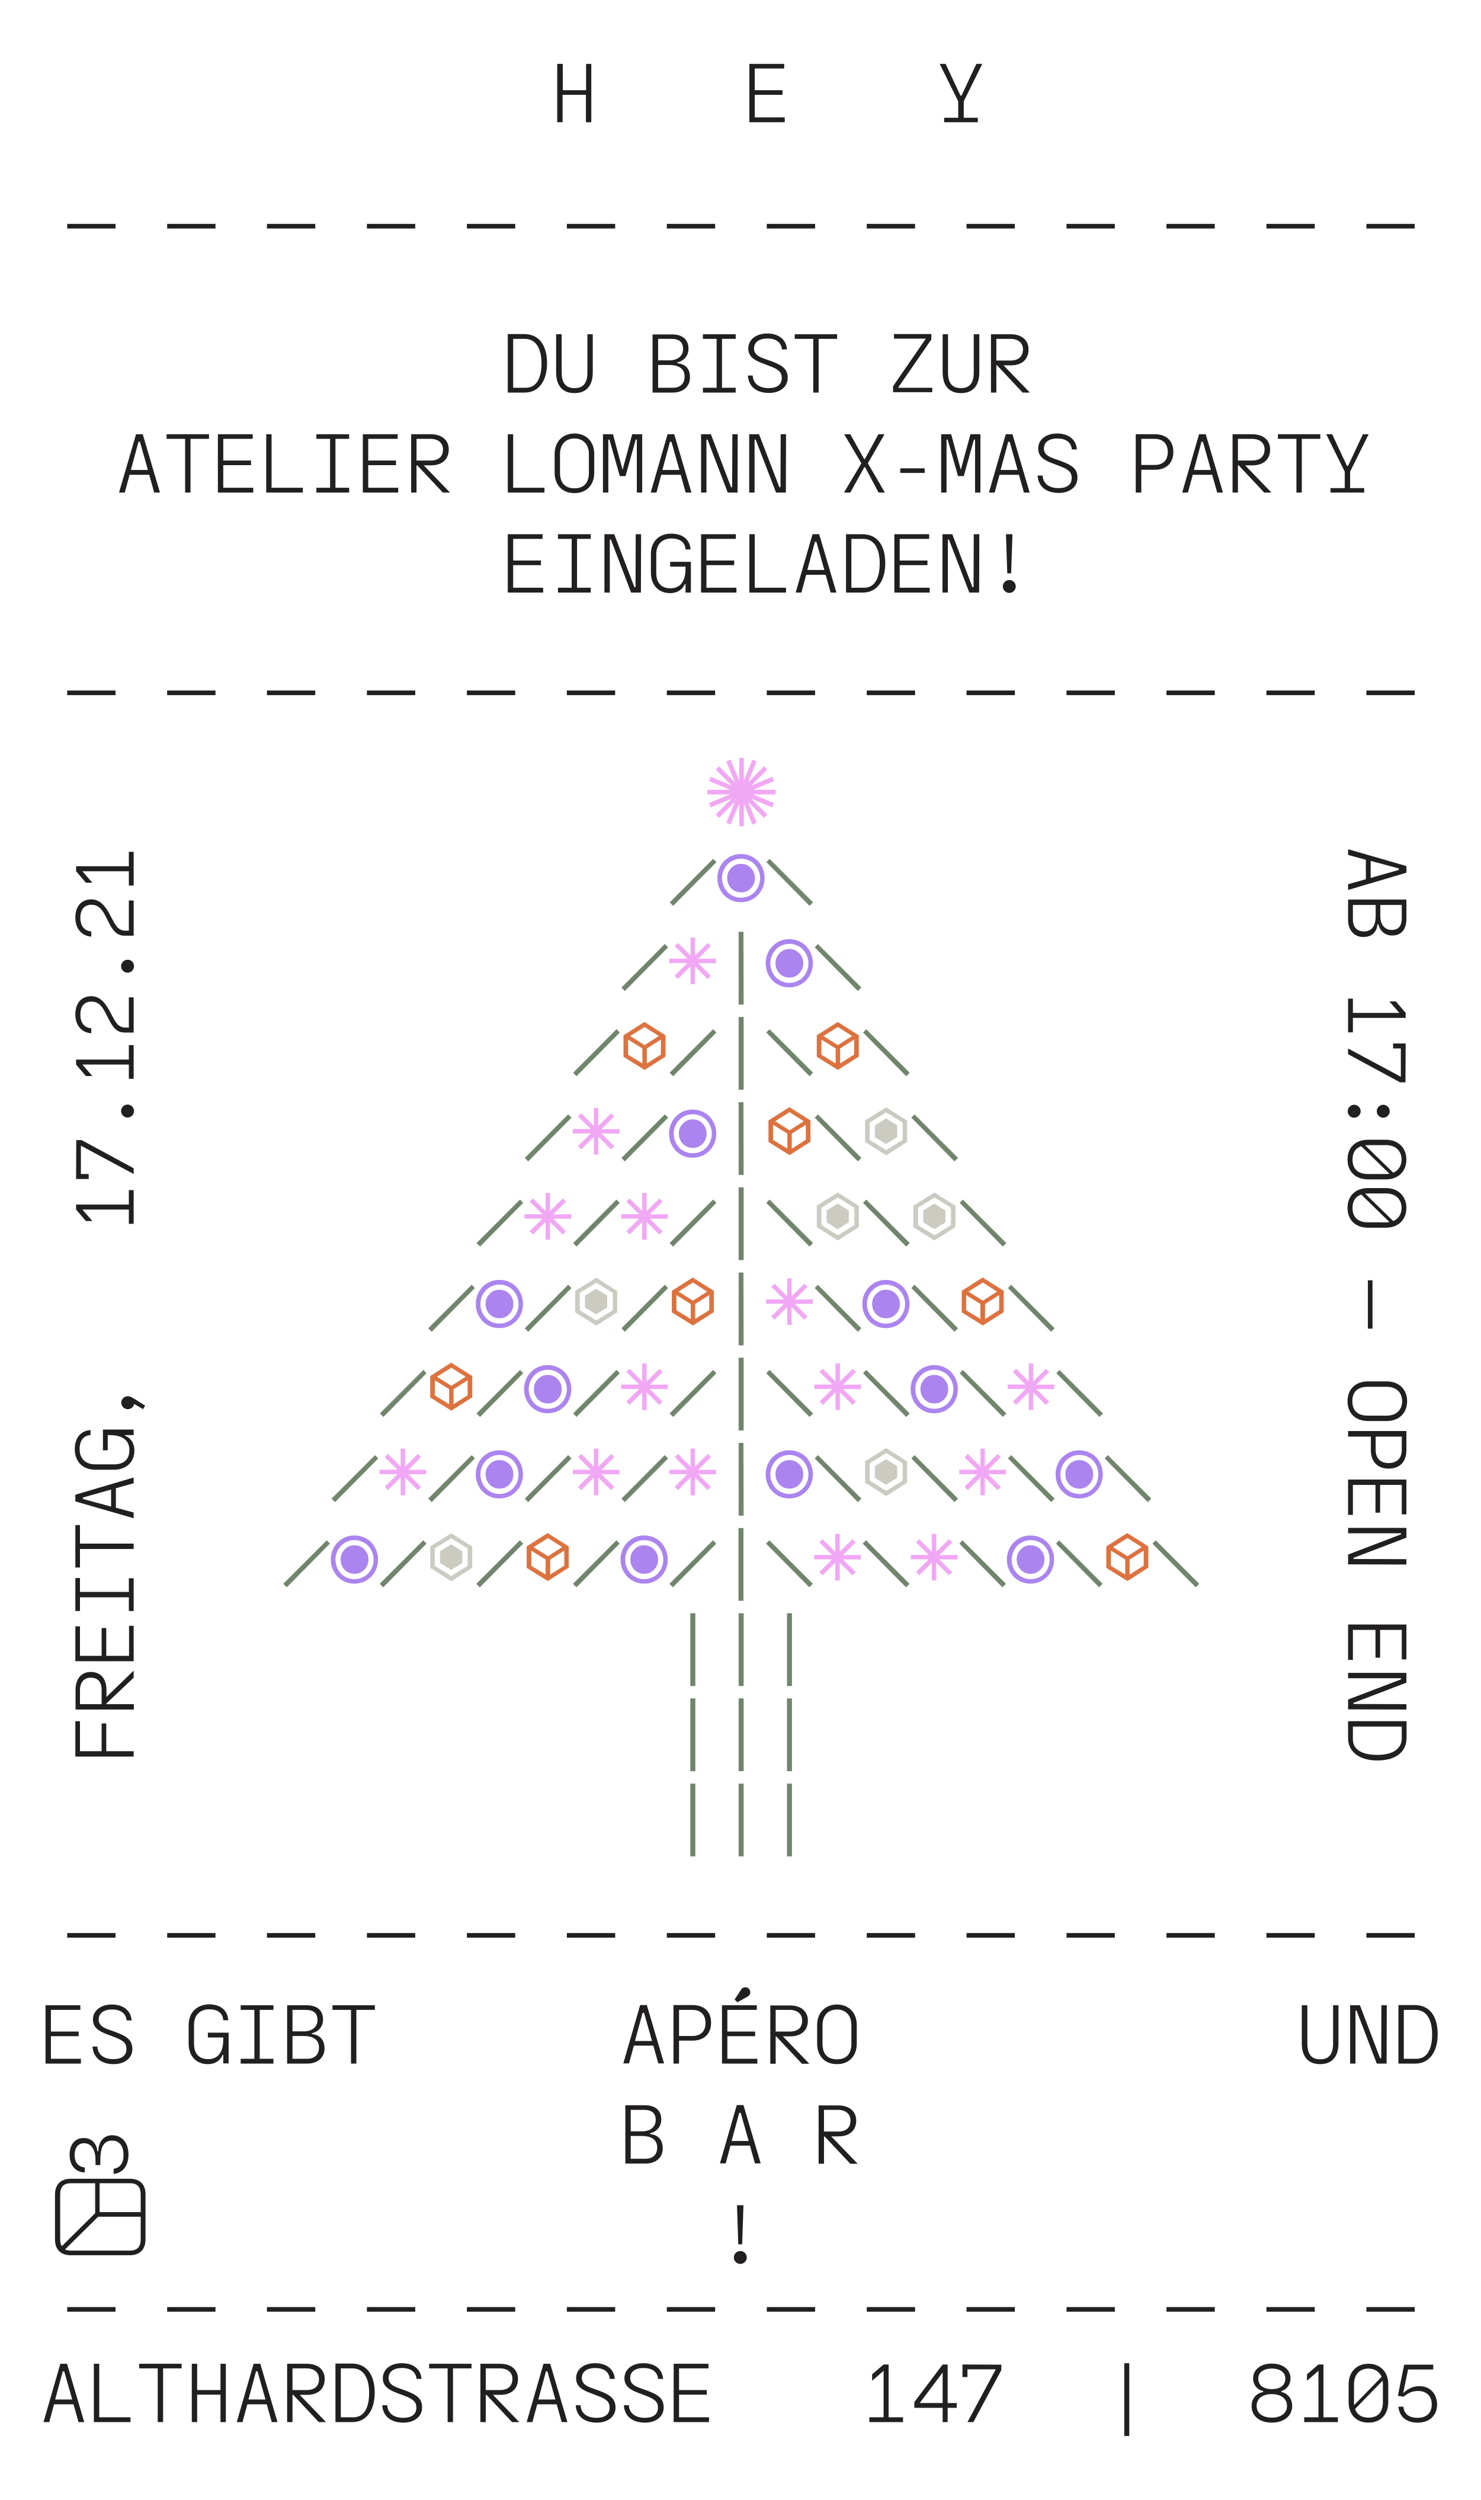 <?xml version="1.0" encoding="utf-8"?>
<!-- Generator: Adobe Illustrator 26.0.0, SVG Export Plug-In . SVG Version: 6.00 Build 0)  -->
<svg version="1.1" id="Layer_1" xmlns="http://www.w3.org/2000/svg" xmlns:xlink="http://www.w3.org/1999/xlink" x="0px" y="0px"
	 viewBox="0 0 800 1350" style="enable-background:new 0 0 800 1350;" xml:space="preserve">
<style type="text/css">
	.st0{clip-path:url(#SVGID_00000036941596197635102080000015484825323919812003_);fill:#221F20;}
	.st1{fill:#221F20;}
	.st2{clip-path:url(#SVGID_00000108298181899051774790000000491007502814227329_);fill:#221F20;}
	.st3{fill:#71856D;}
	.st4{fill:#DD723F;}
	.st5{clip-path:url(#SVGID_00000119809112287973560140000002509031694234677950_);fill:#AB84EF;}
	.st6{fill:#F1A8F4;}
	.st7{clip-path:url(#SVGID_00000150089502383518570050000016985046435087460226_);fill:#AB84EF;}
	.st8{fill:#CBCBC2;}
	.st9{clip-path:url(#SVGID_00000052097086985671604160000013123634414204215168_);fill:#AB84EF;}
	.st10{clip-path:url(#SVGID_00000045585578727952455320000000104965910478771597_);fill:#AB84EF;}
	.st11{clip-path:url(#SVGID_00000151507825305279433280000017456245320520668288_);fill:#AB84EF;}
	.st12{clip-path:url(#SVGID_00000041984209873336574160000006339884660997723581_);fill:#AB84EF;}
	.st13{clip-path:url(#SVGID_00000159434423571985998560000000215421260890269100_);fill:#AB84EF;}
	.st14{clip-path:url(#SVGID_00000112600633138994367220000005697106668516437672_);fill:#AB84EF;}
	.st15{clip-path:url(#SVGID_00000085218007200942142310000004822052703944325289_);fill:#AB84EF;}
	.st16{clip-path:url(#SVGID_00000181072178472984708540000012430159316489407895_);fill:#AB84EF;}
	.st17{clip-path:url(#SVGID_00000033356593322663252410000016992877703559983530_);fill:#AB84EF;}
	.st18{clip-path:url(#SVGID_00000080913885937851418840000001101256098400215996_);fill:#AB84EF;}
	.st19{clip-path:url(#SVGID_00000075131762695605928960000015082175872586736060_);fill:#AB84EF;}
	.st20{clip-path:url(#SVGID_00000070118262612130874760000007150931037162153347_);fill:#221F20;}
</style>
<g>
	<g>
		<defs>
			<rect id="SVGID_1_" x="23.5" y="34.5" width="753.1" height="1281"/>
		</defs>
		<clipPath id="SVGID_00000013159445107204205990000003491488534037291954_">
			<use xlink:href="#SVGID_1_"  style="overflow:visible;"/>
		</clipPath>
		<path style="clip-path:url(#SVGID_00000013159445107204205990000003491488534037291954_);fill:#221F20;" d="M545.2,320.2
			c-1.9,0-3.5-1.6-3.5-3.5s1.6-3.5,3.5-3.5s3.5,1.6,3.5,3.5C548.7,318.6,547.1,320.2,545.2,320.2 M546.9,288.5h-3.5l0.7,21.1h2.1
			L546.9,288.5z M523.6,320h5.3l0.1-31.5H526l-0.1,28.6h-0.6l-10.9-28.6h-5.3V320h2.9v-28.6h0.6L523.6,320z M502.2,317.4H486v-12.2
			h15v-2.5h-15V291h15.9v-2.5h-18.8V320h19.1V317.4z M459.9,317.4V291h6.3c5.7,0,9,4.8,9,13.2c0,8.5-3,13.2-8.4,13.2H459.9z
			 M457,288.5V320h9.2c7.3,0,12-6.1,12-15.8c0-10-4.5-15.7-12.4-15.7H457z M445.3,307.8h-9.2l4.1-15.2h0.8L445.3,307.8z M446,310.4
			l2.7,9.6h3.1l-9.3-31.5h-3.6l-9.1,31.5h3.1l2.6-9.6H446z M407.7,288.5h-2.9V320h19.8v-2.6h-16.9V288.5z M397.8,317.4h-16.2v-12.2
			h15v-2.5h-15V291h15.9v-2.5h-18.8V320h19.1V317.4z M351.6,299.2v10c0,6.8,4.1,11.1,10.4,11.1c4.1,0,6.9-2.2,7.9-4.9h0.4v4.6h2.9
			v-16.6H362v2.6h8.3v1.1c0,6.7-2.7,10.6-8.1,10.6c-4.9,0-7.7-2.8-7.7-8.4v-10c0-5.7,3.5-8.5,8.2-8.5c4.8,0,7.4,2.2,7.6,5.9h2.7
			c-0.3-5.3-4.2-8.5-10.4-8.5C356.3,288.1,351.6,292.2,351.6,299.2 M340.9,320h5.3l0.1-31.5h-2.9l-0.1,28.6h-0.6l-10.9-28.6h-5.3
			V320h2.9v-28.6h0.6L340.9,320z M311.7,291h7.4v-2.5h-17.7v2.5h7.4v26.4h-7.4v2.6h17.7v-2.6h-7.4V291z M293.4,317.4h-16.2v-12.2h15
			v-2.5h-15V291h15.9v-2.5h-18.8V320h19.1V317.4z"/>
		<path style="clip-path:url(#SVGID_00000013159445107204205990000003491488534037291954_);fill:#221F20;" d="M729.3,263.6v-8.9
			l10-20.2h-3.1l-8,17.1h-0.6l-8-17.1h-3.2l10,20.2v8.9h-7.7v2.4h18.2v-2.4H729.3z M690.3,234.5v2.5h10v29h2.9v-29h10v-2.5H690.3z
			 M676.4,248.7h-7.7l0-11.7h7.7c4.1,0,6.7,2.2,6.7,5.7C683,246.6,680.6,248.7,676.4,248.7 M686.8,266l-14.2-14.7l3.9,0
			c6,0,9.6-3.2,9.6-8.6c0-5-3.7-8.2-9.7-8.2h-10.6V266h2.9v-14.7h0.4l13.8,14.7H686.8z M654.1,253.8h-9.2l4.1-15.2h0.8L654.1,253.8z
			 M654.8,256.4l2.7,9.6h3.1l-9.3-31.5h-3.6l-9.1,31.5h3.1l2.6-9.6H654.8z M616.5,251.1l0-14.1h7.2c4.5,0,7.1,2.6,7.1,7.1
			s-2.6,7-7.1,7H616.5z M613.6,266h2.9v-12.3h7.2c6.3,0,10.1-3.6,10.1-9.6c0-6.1-3.7-9.6-10.1-9.6h-10.2V266z M573.1,249l-4.2-1.5
			c-3-1.1-5-2.5-5-5.3c0-3.3,2.6-5.4,7.2-5.4c4.9,0,7.5,2.2,7.9,5.9h2.7c-0.4-5.3-4.4-8.6-10.7-8.6c-6.1,0-10.2,3.4-10.2,8.1
			c0,4.3,3.1,6.3,7.7,8l4.2,1.6c4.5,1.7,6.2,3.2,6.2,6.3c0,3.6-2.5,5.5-7.1,5.5c-5.4,0-8.4-2.7-8.6-6.8h-2.7
			c0.3,5.8,4.5,9.4,11.4,9.4c5.9,0,10.1-3.2,10.1-8.2C582.1,253.3,579.3,251.3,573.1,249 M549.7,253.8h-9.2l4.1-15.2h0.8
			L549.7,253.8z M550.4,256.4l2.7,9.6h3.1l-9.3-31.5h-3.6l-9.1,31.5h3.1l2.6-9.6H550.4z M517.5,257.1h3.1l5.5-19.7h0.6V266h2.9
			v-31.5h-5.4l-5.2,19.2l-5.2-19.2h-5.4V266h2.9v-28.6h0.6L517.5,257.1z M499.5,255.4h-13.2v-2.5h13.2V255.4z M474.6,266h3.4
			l-9.2-15.8l9-15.7h-3.3l-7.3,13.4h-0.4l-7.5-13.4h-3.3l9.3,15.7l-9.4,15.8h3.4l7.6-13.7h0.4L474.6,266z M419.2,266h5.3l0.1-31.5
			h-2.9l-0.1,28.6H421L410,234.5h-5.3V266h2.9v-28.6h0.6L419.2,266z M393.1,266h5.3l0.1-31.5h-2.9l-0.1,28.6h-0.6l-10.9-28.6h-5.3
			V266h2.9v-28.6h0.6L393.1,266z M367,253.8h-9.2l4.1-15.2h0.8L367,253.8z M367.7,256.4l2.7,9.6h3.1l-9.3-31.5h-3.6l-9.1,31.5h3.1
			l2.6-9.6H367.7z M334.8,257.1h3.1l5.5-19.7h0.6V266h2.9v-31.5h-5.4l-5.2,19.2l-5.2-19.2h-5.4V266h2.9v-28.6h0.6L334.8,257.1z
			 M310.3,236.8c4.3,0,7.8,2.7,7.8,8.5v10c0,5.6-2.8,8.4-7.8,8.4s-7.8-2.8-7.8-8.4v-10C302.5,239.5,306,236.8,310.3,236.8
			 M310.3,266.3c6.5,0,10.7-4.3,10.7-11.1v-10c0-7.1-4.7-11.1-10.7-11.1s-10.7,4.1-10.7,11.1v10C299.6,262,303.8,266.3,310.3,266.3
			 M277.2,234.5h-2.9V266h19.8v-2.6h-16.9V234.5z M232.7,248.7H225l0-11.7h7.6c4.1,0,6.7,2.2,6.7,5.7
			C239.3,246.6,236.9,248.7,232.7,248.7 M243.1,266l-14.2-14.7l3.9,0c6,0,9.6-3.2,9.6-8.6c0-5-3.7-8.2-9.7-8.2h-10.6V266h2.9v-14.7
			h0.4l13.8,14.7H243.1z M215.1,263.4h-16.2v-12.2h15v-2.5h-15V237h15.9v-2.5H196V266h19.1V263.4z M181.2,237h7.4v-2.5h-17.7v2.5
			h7.4v26.4h-7.4v2.6h17.7v-2.6h-7.4V237z M146.7,234.5h-2.9V266h19.8v-2.6h-16.9V234.5z M136.8,263.4h-16.2v-12.2h15v-2.5h-15V237
			h15.9v-2.5h-18.8V266h19.1V263.4z M90,234.5v2.5h10v29h2.9v-29h10v-2.5H90z M79.9,253.8h-9.2l4.1-15.2h0.8L79.9,253.8z
			 M80.6,256.4l2.7,9.6h3.1l-9.3-31.5h-3.6L64.3,266h3.1l2.6-9.6H80.6z"/>
		<path style="clip-path:url(#SVGID_00000013159445107204205990000003491488534037291954_);fill:#221F20;" d="M545.9,194.7h-7.7
			l0-11.7h7.7c4.1,0,6.7,2.2,6.7,5.7C552.5,192.6,550.1,194.7,545.9,194.7 M556.3,212l-14.2-14.7l3.9,0c6,0,9.6-3.2,9.6-8.6
			c0-5-3.7-8.2-9.7-8.2h-10.6V212h2.9v-14.7h0.4l13.8,14.7H556.3z M512.1,180.5h-2.9v20.6c0,7.3,3.6,11.2,9.9,11.2
			c6.3,0,9.9-3.9,9.9-11.2v-20.6H526v20.6c0,5.8-2.2,8.5-7,8.5c-4.7,0-6.9-2.8-6.9-8.5V180.5z M503.5,209.4h-18.4l18-26.1v-2.9
			h-20.2v2.5h17.2l-17.7,25.7v3.2h21.2V209.4z M429.3,180.5v2.5h10v29h2.9v-29h10v-2.5H429.3z M416.5,195l-4.2-1.5
			c-3-1.1-5-2.5-5-5.3c0-3.3,2.6-5.4,7.2-5.4c4.9,0,7.5,2.2,7.9,5.9h2.7c-0.4-5.3-4.4-8.6-10.7-8.6c-6.1,0-10.2,3.4-10.2,8.1
			c0,4.3,3.1,6.3,7.7,8l4.2,1.6c4.5,1.7,6.2,3.2,6.2,6.3c0,3.6-2.5,5.5-7.1,5.5c-5.4,0-8.4-2.7-8.6-6.8H404
			c0.3,5.8,4.5,9.4,11.4,9.4c5.9,0,10.1-3.2,10.1-8.2C425.5,199.3,422.7,197.3,416.5,195 M390,183h7.4v-2.5h-17.7v2.5h7.4v26.4h-7.4
			v2.6h17.7v-2.6H390V183z M355.5,209.4v-12.3h6c5.4,0,8.3,2.2,8.3,6.2c0,3.9-2.3,6.1-6.4,6.1H355.5z M355.5,194.6V183h7.2
			c4.2,0,6.3,1.8,6.3,5.5c0,3.7-2.9,6.1-7.4,6.1H355.5z M365.9,196.2v-0.5c2.9-0.6,6-3,6-7.4c0-4.9-3.2-7.7-8.9-7.7h-10.5V212h11
			c5.5,0,9.2-3.3,9.2-8.1C372.8,198.7,369.8,196.5,365.9,196.2 M303.3,180.5h-2.9v20.6c0,7.3,3.6,11.2,9.9,11.2
			c6.3,0,9.9-3.9,9.9-11.2v-20.6h-2.9v20.6c0,5.8-2.2,8.5-7,8.5c-4.7,0-6.9-2.8-6.9-8.5V180.5z M277.2,209.4V183h6.3
			c5.7,0,9,4.8,9,13.2c0,8.5-3,13.2-8.4,13.2H277.2z M274.3,180.5V212h9.2c7.3,0,12-6.1,12-15.8c0-10-4.5-15.8-12.4-15.8H274.3z"/>
	</g>
	<path class="st1" d="M316.6,34.5v14.2H304V34.5H301V66h2.9V51.2h12.6V66h2.9V34.5H316.6z M404.8,34.5V66h19.1v-2.6h-16.2V51.2h15
		v-2.5h-15V37h15.9v-2.5H404.8z M527.4,34.5l-8,17.1h-0.6l-8-17.1h-3.2l10,20.2v8.9H510V66h18.2v-2.4h-7.6v-8.9l10-20.2H527.4z"/>
	<path class="st1" d="M764.2,123.4h-26.1v-2.5h26.1V123.4z M710.2,123.4h-26.1v-2.5h26.1V123.4z M656.2,123.4h-26.1v-2.5h26.1V123.4
		z M602.2,123.4h-26.1v-2.5h26.1V123.4z M548.2,123.4h-26.1v-2.5h26.1V123.4z M494.3,123.4h-26.1v-2.5h26.1V123.4z M440.3,123.4
		h-26.1v-2.5h26.1V123.4z M386.3,123.4h-26.1v-2.5h26.1V123.4z M332.3,123.4h-26.1v-2.5h26.1V123.4z M278.3,123.4h-26.1v-2.5h26.1
		V123.4z M224.3,123.4h-26.1v-2.5h26.1V123.4z M170.3,123.4h-26.1v-2.5h26.1V123.4z M116.3,123.4H90.3v-2.5h26.1V123.4z M62.3,123.4
		H36.3v-2.5h26.1V123.4z"/>
	<path class="st1" d="M764.2,375.4h-26.1v-2.5h26.1V375.4z M710.2,375.4h-26.1v-2.5h26.1V375.4z M656.2,375.4h-26.1v-2.5h26.1V375.4
		z M602.2,375.4h-26.1v-2.5h26.1V375.4z M548.2,375.4h-26.1v-2.5h26.1V375.4z M494.3,375.4h-26.1v-2.5h26.1V375.4z M440.3,375.4
		h-26.1v-2.5h26.1V375.4z M386.3,375.4h-26.1v-2.5h26.1V375.4z M332.3,375.4h-26.1v-2.5h26.1V375.4z M278.3,375.4h-26.1v-2.5h26.1
		V375.4z M224.3,375.4h-26.1v-2.5h26.1V375.4z M170.3,375.4h-26.1v-2.5h26.1V375.4z M116.3,375.4H90.3v-2.5h26.1V375.4z M62.3,375.4
		H36.3v-2.5h26.1V375.4z"/>
	<path class="st1" d="M764.2,1046.4h-26.1v-2.5h26.1V1046.4z M710.2,1046.4h-26.1v-2.5h26.1V1046.4z M656.2,1046.4h-26.1v-2.5h26.1
		V1046.4z M602.2,1046.4h-26.1v-2.5h26.1V1046.4z M548.2,1046.4h-26.1v-2.5h26.1V1046.4z M494.3,1046.4h-26.1v-2.5h26.1V1046.4z
		 M440.3,1046.4h-26.1v-2.5h26.1V1046.4z M386.3,1046.4h-26.1v-2.5h26.1V1046.4z M332.3,1046.4h-26.1v-2.5h26.1V1046.4z
		 M278.3,1046.4h-26.1v-2.5h26.1V1046.4z M224.3,1046.4h-26.1v-2.5h26.1V1046.4z M170.3,1046.4h-26.1v-2.5h26.1V1046.4z
		 M116.3,1046.4H90.3v-2.5h26.1V1046.4z M62.3,1046.4H36.3v-2.5h26.1V1046.4z"/>
	<path class="st1" d="M764.2,1248.4h-26.1v-2.5h26.1V1248.4z M710.2,1248.4h-26.1v-2.5h26.1V1248.4z M656.2,1248.4h-26.1v-2.5h26.1
		V1248.4z M602.2,1248.4h-26.1v-2.5h26.1V1248.4z M548.2,1248.4h-26.1v-2.5h26.1V1248.4z M494.3,1248.4h-26.1v-2.5h26.1V1248.4z
		 M440.3,1248.4h-26.1v-2.5h26.1V1248.4z M386.3,1248.4h-26.1v-2.5h26.1V1248.4z M332.3,1248.4h-26.1v-2.5h26.1V1248.4z
		 M278.3,1248.4h-26.1v-2.5h26.1V1248.4z M224.3,1248.4h-26.1v-2.5h26.1V1248.4z M170.3,1248.4h-26.1v-2.5h26.1V1248.4z
		 M116.3,1248.4H90.3v-2.5h26.1V1248.4z M62.3,1248.4H36.3v-2.5h26.1V1248.4z"/>
	<g>
		<defs>
			<rect id="SVGID_00000001636857614134655310000013881609324063168932_" x="23.5" y="34.5" width="753.1" height="1281"/>
		</defs>
		<clipPath id="SVGID_00000073696077987615097020000009510314424076652684_">
			<use xlink:href="#SVGID_00000001636857614134655310000013881609324063168932_"  style="overflow:visible;"/>
		</clipPath>
		<path style="clip-path:url(#SVGID_00000073696077987615097020000009510314424076652684_);fill:#221F20;" d="M69.6,460.1v7.7H41.1
			v2.7l5.3,6.2h3.5l-5.4-6.2h25.1v7.7h2.6v-18.2H69.6z M49.3,505.8V503c-3.7-0.3-5.9-2.9-5.9-7.4c0-4.5,2.2-7,6-7
			c6.5,0,7.5,7.5,11.3,12.9c2,2.9,4,3.8,6.8,3.8h4.7v-19h-2.6v16.3h-1.8c-2.7,0-4-1.3-5-2.6c-3.4-4.6-5.7-14.3-13.5-14.3
			c-5.5,0-8.6,3.9-8.6,9.8S44,505.4,49.3,505.8 M72.4,521.8c0,1.9-1.6,3.5-3.5,3.5s-3.5-1.6-3.5-3.5s1.6-3.5,3.5-3.5
			C70.9,518.2,72.4,519.8,72.4,521.8 M49.3,558v-2.7c-3.7-0.3-5.9-2.9-5.9-7.4c0-4.5,2.2-7,6-7c6.5,0,7.5,7.5,11.3,12.9
			c2,2.9,4,3.8,6.8,3.8h4.7v-19h-2.6v16.3h-1.8c-2.7,0-4-1.3-5-2.6c-3.4-4.6-5.7-14.3-13.5-14.3c-5.5,0-8.6,3.9-8.6,9.8
			C40.7,553.7,44,557.6,49.3,558 M69.6,564.5v7.7H41.1v2.7l5.3,6.2h3.5l-5.4-6.2h25.1v7.7h2.6v-18.2H69.6z M72.4,600
			c0,1.9-1.6,3.5-3.5,3.5s-3.5-1.6-3.5-3.5s1.6-3.5,3.5-3.5C70.9,596.5,72.4,598.1,72.4,600 M44.1,615.7h-2.9l-0.1,21h6.8V634h-4.2
			v-15.3l28.5,15.3v-3.1L44.1,615.7z M69.6,642.8v7.7H41.1v2.7l5.3,6.2h3.5l-5.4-6.2h25.1v7.7h2.6v-18.2H69.6z M69,754
			c-1.9,0-3.5,1.6-3.5,3.5c0,1.9,1.6,3.5,3.5,3.5c1.7,0,3.2-1.2,3.5-2.8l4.8,2.8l1.1-1.9l-5.2-3.3c-1-0.6-2.2-1.4-3.3-1.7
			C69.6,754,69.3,754,69,754 M51.5,793.7h10c6.7,0,11.1-4.1,11.1-10.4c0-4.1-2.2-6.9-5-7.9V775h4.6V772H55.6v11.2h2.6V775h1.1
			c6.7,0,10.6,2.7,10.6,8.1c0,4.9-2.8,7.7-8.4,7.7h-10c-5.7,0-8.5-3.5-8.5-8.2c0-4.8,2.2-7.4,5.9-7.6v-2.7
			c-5.3,0.3-8.5,4.2-8.5,10.3C40.4,789,44.4,793.7,51.5,793.7 M60,804.4v9.2l-15.2-4.1v-0.8L60,804.4z M62.6,803.7l9.6-2.7v-3.1
			l-31.5,9.3v3.6l31.5,9.1v-3.1l-9.6-2.6V803.7z M40.7,846.5h2.5v-10h29v-2.9h-29v-10h-2.5V846.5z M43.2,859.6v-7.4h-2.5V870h2.5
			v-7.4h26.4v7.4h2.6v-17.7h-2.6v7.4H43.2z M69.7,878v16.2H57.4v-15h-2.5v15H43.2v-15.9h-2.5v18.8h31.5V878H69.7z M54.9,912.6v7.7
			l-11.7,0v-7.6c0-4.1,2.2-6.7,5.7-6.7C52.8,905.9,54.9,908.3,54.9,912.6 M72.2,902.2l-14.7,14.2l0-3.9c0-6-3.2-9.6-8.5-9.6
			c-5,0-8.2,3.7-8.2,9.7v10.6h31.5v-2.9H57.5v-0.4L72.2,906V902.2z M57.4,930.7h-2.5v15H43.2v-16.2h-2.5v19.1h31.5v-2.9H57.4V930.7z
			"/>
		<path style="clip-path:url(#SVGID_00000073696077987615097020000009510314424076652684_);fill:#221F20;" d="M730.8,932.4h26.4v6.3
			c0,5.7-4.8,9-13.2,9c-8.5,0-13.2-3-13.2-8.4V932.4z M759.7,929.5h-31.5v9.2c0,7.3,6.1,12,15.8,12c10,0,15.8-4.5,15.8-12.4V929.5z
			 M728.2,917.8v5.3l31.5,0.1v-2.9l-28.6-0.1v-0.6l28.6-10.9v-5.3h-31.5v2.9h28.6v0.6L728.2,917.8z M730.8,896.4v-16.2H743v15h2.5
			v-15h11.7v15.9h2.5v-18.8h-31.5v19.1H730.8z M728.2,839.5v5.3l31.5,0.1V842l-28.6-0.1v-0.6l28.6-10.9v-5.3h-31.5v2.9h28.6v0.6
			L728.2,839.5z M730.8,818.1v-16.2H743v15h2.5v-15h11.7v15.9h2.5V799h-31.5v19.1H730.8z M743.1,775.8l14.1,0v7.2
			c0,4.5-2.6,7.1-7.1,7.1s-7-2.6-7-7.1V775.8z M728.2,772.9v2.9h12.3v7.2c0,6.3,3.6,10.1,9.6,10.1c6.1,0,9.6-3.7,9.6-10.1v-10.2
			H728.2z M757.4,756.7c0,4.3-2.7,7.8-8.5,7.8h-10c-5.6,0-8.4-2.8-8.4-7.8c0-5,2.8-7.8,8.4-7.8h10
			C754.7,748.9,757.4,752.4,757.4,756.7 M727.9,756.7c0,6.5,4.3,10.7,11.1,10.7h10c7.1,0,11.1-4.7,11.1-10.7c0-6-4-10.7-11.1-10.7
			h-10C732.2,746,727.9,750.2,727.9,756.7 M741.4,717.5h-2.5v-26.1h2.5V717.5z M748.6,660.1H739c-5.6,0-8.4-2.8-8.4-7.8
			c0-3.7,1.6-6.2,4.7-7.2l15.3,14.9C750,660,749.3,660.1,748.6,660.1 M739,644.5h9.6c5.7,0,8.5,3.5,8.5,7.8c0,3.1-1.5,5.9-4.5,7.1
			l-15.2-14.8C737.9,644.6,738.4,644.5,739,644.5 M759.7,652.3c0-6-4.1-10.7-11.1-10.7H739c-6.8,0-11.1,4.2-11.1,10.7
			S732.2,663,739,663h9.6C755.7,663,759.7,658.3,759.7,652.3 M748.6,634H739c-5.6,0-8.4-2.8-8.4-7.8c0-3.7,1.6-6.2,4.7-7.2
			l15.3,14.9C750,633.9,749.3,634,748.6,634 M739,618.4h9.6c5.7,0,8.5,3.5,8.5,7.8c0,3.1-1.5,5.8-4.5,7.1l-15.2-14.8
			C737.9,618.5,738.4,618.4,739,618.4 M759.7,626.2c0-6-4.1-10.7-11.1-10.7H739c-6.8,0-11.1,4.2-11.1,10.7c0,6.5,4.3,10.7,11.1,10.7
			h9.6C755.7,636.9,759.7,632.2,759.7,626.2 M728,600.1c0-1.9,1.6-3.5,3.5-3.5s3.5,1.6,3.5,3.5s-1.6,3.5-3.5,3.5
			C729.6,603.7,728,602.1,728,600.1 M743.7,600.1c0-1.9,1.6-3.5,3.5-3.5s3.5,1.6,3.5,3.5s-1.6,3.5-3.5,3.5S743.7,602.1,743.7,600.1
			 M756.3,584.5h2.9l0.1-21h-6.8v2.7h4.2v15.3l-28.5-15.3v3.1L756.3,584.5z M730.8,557.4v-7.7h28.5V547l-5.3-6.2h-3.5l5.4,6.2h-25.1
			v-7.7h-2.6v18.2H730.8z M730.8,488.7h12.3v6c0,5.4-2.2,8.3-6.2,8.3c-3.9,0-6.1-2.3-6.1-6.4V488.7z M745.6,488.7h11.6v7.2
			c0,4.2-1.8,6.3-5.5,6.3c-3.7,0-6.1-2.9-6.1-7.4V488.7z M744.1,499.2h0.5c0.6,2.9,3,6,7.4,6c4.9,0,7.7-3.2,7.7-8.9v-10.5h-31.5v11
			c0,5.5,3.3,9.2,8.1,9.2C741.5,506,743.7,503,744.1,499.2 M740.4,474.1v-9.2l15.2,4.1v0.8L740.4,474.1z M737.8,474.8l-9.6,2.7v3.1
			l31.5-9.3v-3.6l-31.5-9.1v3.1l9.6,2.6V474.8z"/>
		<path style="clip-path:url(#SVGID_00000073696077987615097020000009510314424076652684_);fill:#221F20;" d="M399.9,1222.6
			c-1.9,0-3.5-1.6-3.5-3.5c0-1.9,1.6-3.5,3.5-3.5s3.5,1.6,3.5,3.5C403.4,1221,401.8,1222.6,399.9,1222.6 M401.6,1190.9h-3.5
			l0.7,21.1h2.1L401.6,1190.9z"/>
		<path style="clip-path:url(#SVGID_00000073696077987615097020000009510314424076652684_);fill:#221F20;" d="M452.8,1151.1h-7.7
			l0-11.7h7.6c4.1,0,6.7,2.2,6.7,5.7C459.5,1149,457,1151.1,452.8,1151.1 M463.2,1168.4l-14.2-14.7l3.9,0c6,0,9.6-3.2,9.6-8.5
			c0-5-3.7-8.2-9.7-8.2h-10.6v31.5h2.9v-14.7h0.4l13.8,14.7H463.2z M404.4,1156.2h-9.2l4.1-15.2h0.8L404.4,1156.2z M405.1,1158.7
			l2.7,9.6h3.1l-9.3-31.5H398l-9.1,31.5h3.1l2.6-9.6H405.1z M340.7,1165.8v-12.3h6c5.4,0,8.3,2.2,8.3,6.2c0,3.9-2.3,6.1-6.4,6.1
			H340.7z M340.7,1151v-11.6h7.2c4.2,0,6.3,1.8,6.3,5.5c0,3.7-2.9,6.1-7.4,6.1H340.7z M351.2,1152.5v-0.5c2.9-0.6,6-3,6-7.4
			c0-4.9-3.2-7.7-8.9-7.7h-10.5v31.5h11c5.5,0,9.2-3.3,9.2-8.1C358,1155.1,355,1152.8,351.2,1152.5"/>
		<path style="clip-path:url(#SVGID_00000073696077987615097020000009510314424076652684_);fill:#221F20;" d="M758.3,1111.8v-26.4
			h6.3c5.7,0,9,4.8,9,13.2c0,8.5-3,13.2-8.4,13.2H758.3z M755.4,1082.9v31.5h9.2c7.3,0,12-6.1,12-15.8c0-10-4.5-15.8-12.4-15.8
			H755.4z M743.7,1114.4h5.3l0.1-31.5h-2.9l-0.1,28.6h-0.6l-10.9-28.6h-5.3v31.5h2.9v-28.6h0.6L743.7,1114.4z M706.1,1082.9h-2.9
			v20.6c0,7.3,3.6,11.2,9.9,11.2c6.3,0,9.9-3.9,9.9-11.2v-20.6h-2.9v20.6c0,5.8-2.2,8.6-7,8.6c-4.7,0-6.9-2.8-6.9-8.6V1082.9z
			 M452.1,1085.2c4.3,0,7.8,2.7,7.8,8.5v10c0,5.6-2.8,8.4-7.8,8.4s-7.8-2.8-7.8-8.4v-10C444.3,1087.9,447.8,1085.2,452.1,1085.2
			 M452.1,1114.7c6.5,0,10.7-4.3,10.7-11.1v-10c0-7.1-4.7-11.1-10.7-11.1s-10.7,4.1-10.7,11.1v10
			C441.4,1110.4,445.6,1114.7,452.1,1114.7 M426.7,1097.1H419l0-11.7h7.6c4.1,0,6.7,2.2,6.7,5.7
			C433.4,1095,430.9,1097.1,426.7,1097.1 M437.1,1114.4l-14.2-14.7l3.9,0c6,0,9.6-3.2,9.6-8.5c0-5-3.7-8.2-9.7-8.2h-10.6v31.5h2.9
			v-14.7h0.4l13.8,14.7H437.1z M409.1,1111.8h-16.2v-12.2h15v-2.5h-15v-11.7h15.9v-2.5H390v31.5h19.1V1111.8z M396.8,1079.8l1.5,1.5
			l5.4-3c0.9-0.4,1.6-1.3,1.6-2.4c0-1.5-1.2-2.7-2.7-2.7c-1,0-1.8,0.5-2.3,1.3L396.8,1079.8z M366.8,1099.5l0-14.1h7.2
			c4.5,0,7.1,2.6,7.1,7.1s-2.6,7-7.1,7H366.8z M363.9,1114.4h2.9V1102h7.2c6.3,0,10.1-3.6,10.1-9.6c0-6.1-3.7-9.6-10.1-9.6h-10.2
			V1114.4z M352.2,1102.2H343l4.1-15.2h0.8L352.2,1102.2z M352.9,1104.7l2.7,9.6h3.1l-9.3-31.5h-3.6l-9.1,31.5h3.1l2.6-9.6H352.9z
			 M179.6,1082.9v2.5h10v29h2.9v-29h10v-2.5H179.6z M158,1111.8v-12.3h6c5.4,0,8.3,2.2,8.3,6.2c0,3.9-2.3,6.1-6.4,6.1H158z
			 M158,1097v-11.6h7.2c4.2,0,6.3,1.8,6.3,5.5c0,3.7-2.9,6.1-7.4,6.1H158z M168.5,1098.5v-0.5c2.9-0.6,6-3,6-7.4
			c0-4.9-3.2-7.7-8.9-7.7h-10.5v31.5h11c5.5,0,9.2-3.3,9.2-8.1C175.3,1101.1,172.3,1098.8,168.5,1098.5 M140.3,1085.4h7.4v-2.5H130
			v2.5h7.4v26.4H130v2.6h17.7v-2.6h-7.4V1085.4z M101.9,1093.6v10c0,6.8,4.1,11.1,10.4,11.1c4.1,0,6.9-2.2,7.9-5h0.4v4.6h2.9v-16.6
			h-11.2v2.6h8.3v1.1c0,6.7-2.7,10.6-8.1,10.6c-4.9,0-7.7-2.8-7.7-8.4v-10c0-5.7,3.5-8.5,8.2-8.5c4.8,0,7.4,2.2,7.6,5.9h2.7
			c-0.3-5.3-4.2-8.6-10.3-8.6C106.6,1082.5,101.9,1086.6,101.9,1093.6 M62.5,1097.4l-4.2-1.5c-3-1.1-5-2.5-5-5.3
			c0-3.3,2.6-5.4,7.2-5.4c4.9,0,7.5,2.2,7.9,5.9h2.7c-0.4-5.3-4.4-8.6-10.7-8.6c-6.1,0-10.2,3.4-10.2,8.1c0,4.3,3.1,6.3,7.7,8
			l4.2,1.6c4.5,1.7,6.2,3.2,6.2,6.3c0,3.6-2.5,5.5-7.1,5.5c-5.4,0-8.4-2.7-8.6-6.8H50c0.3,5.8,4.5,9.5,11.4,9.5
			c5.9,0,10.1-3.2,10.1-8.2C71.4,1101.6,68.6,1099.7,62.5,1097.4 M43.7,1111.8H27.5v-12.2h15v-2.5h-15v-11.7h15.9v-2.5H24.6v31.5
			h19.1V1111.8z"/>
		<path style="clip-path:url(#SVGID_00000073696077987615097020000009510314424076652684_);fill:#221F20;" d="M766.7,1288.6
			c-4,0-7,2.1-8.5,3.6l-0.2,0l2.6-12.6h13.6v-2.6h-15.7l-3.4,16.8l3.2,0.5c2-1.9,4.5-3.1,7.7-3.1c4.5,0,7.4,2.7,7.4,7.2
			c0,4.4-2.4,7.3-7.8,7.3c-4.3,0-7.2-2-7.5-6h-2.7c0.5,5.5,4.4,8.6,10.3,8.6c7.2,0,10.6-4.5,10.6-9.9
			C776.1,1292.6,772.5,1288.6,766.7,1288.6 M747,1287.6v9.6c0,5.6-2.8,8.4-7.8,8.4c-3.7,0-6.2-1.6-7.2-4.7l14.9-15.3
			C746.9,1286.2,747,1286.9,747,1287.6 M731.4,1297.2v-9.6c0-5.7,3.5-8.5,7.8-8.5c3.1,0,5.9,1.5,7.1,4.5l-14.8,15.2
			C731.4,1298.3,731.4,1297.8,731.4,1297.2 M739.2,1276.5c-6,0-10.7,4-10.7,11.1v9.6c0,6.8,4.2,11.1,10.7,11.1s10.7-4.3,10.7-11.1
			v-9.6C749.9,1280.5,745.2,1276.5,739.2,1276.5 M722.6,1305.4h-7.7v-28.5h-2.7l-6.2,5.3v3.5l6.2-5.4v25.1h-7.7v2.6h18.2V1305.4z
			 M687,1292.9c4.7,0,8.2,2.2,8.2,6.4c0,3.9-3.2,6.3-8.2,6.3s-8.2-2.4-8.2-6.3C678.8,1295,682.3,1292.9,687,1292.9 M687,1279.1
			c4.5,0,7.3,2.1,7.3,5.4c0,3.7-2.8,5.7-7.3,5.7s-7.3-2-7.3-5.7C679.6,1281.2,682.5,1279.1,687,1279.1 M687,1308.3
			c6.3,0,11-3.4,11-9.1c0-4-2.6-6.8-5.8-7.4v-0.6c2.5-0.5,4.9-3.2,4.9-6.8c0-4.8-4.2-8-10.1-8s-10.1,3.2-10.1,8
			c0,3.6,2.4,6.3,5.4,6.8v0.6c-3.6,0.6-6.2,3.4-6.2,7.4C676,1304.9,680.6,1308.3,687,1308.3 M610,1315.5h-2.7v-39.3h2.7L610,1315.5z
			 M540.9,1279.9v-2.9l-21-0.1v6.8h2.7v-4.2h15.3l-15.3,28.5h3.2L540.9,1279.9z M509.2,1297.7h-12.3v-0.1l12.3-16.4V1297.7z
			 M516.8,1297.7h-4.9v-20.8h-2.7l-15.3,20.3v3.1h15.3v7.7h2.7v-7.7h4.9V1297.7z M487.7,1305.4h-7.7v-28.5h-2.7l-6.2,5.3v3.5
			l6.2-5.4v25.1h-7.7v2.6h18.2V1305.4z M383,1305.4h-16.2v-12.2h15v-2.5h-15V1279h15.9v-2.5h-18.8v31.5H383V1305.4z M349.6,1291
			l-4.2-1.5c-3-1.1-5-2.5-5-5.3c0-3.3,2.6-5.4,7.2-5.4c4.9,0,7.5,2.2,7.9,5.9h2.7c-0.4-5.3-4.4-8.5-10.7-8.5
			c-6.1,0-10.2,3.4-10.2,8.1c0,4.3,3.1,6.3,7.7,8l4.2,1.6c4.5,1.7,6.2,3.2,6.2,6.3c0,3.6-2.5,5.5-7.1,5.5c-5.4,0-8.4-2.7-8.6-6.8
			h-2.7c0.3,5.8,4.5,9.4,11.4,9.4c5.9,0,10.1-3.2,10.1-8.2C358.5,1295.3,355.7,1293.3,349.6,1291 M323.5,1291l-4.2-1.5
			c-3-1.1-5-2.5-5-5.3c0-3.3,2.6-5.4,7.2-5.4c4.9,0,7.5,2.2,7.9,5.9h2.7c-0.4-5.3-4.4-8.5-10.7-8.5c-6.1,0-10.2,3.4-10.2,8.1
			c0,4.3,3.1,6.3,7.7,8l4.2,1.6c4.5,1.7,6.2,3.2,6.2,6.3c0,3.6-2.5,5.5-7.1,5.5c-5.4,0-8.4-2.7-8.6-6.8H311
			c0.3,5.8,4.5,9.4,11.4,9.4c5.9,0,10.1-3.2,10.1-8.2C332.4,1295.3,329.6,1293.3,323.5,1291 M300,1295.8h-9.2l4.1-15.2h0.8
			L300,1295.8z M300.7,1298.4l2.7,9.6h3.1l-9.3-31.5h-3.6l-9.1,31.5h3.1l2.6-9.6H300.7z M270.1,1290.7h-7.7l0-11.7h7.7
			c4.1,0,6.7,2.2,6.7,5.7C276.8,1288.6,274.3,1290.7,270.1,1290.7 M280.5,1308l-14.2-14.7l3.9,0c6,0,9.6-3.2,9.6-8.6
			c0-5-3.7-8.2-9.7-8.2h-10.6v31.5h2.9v-14.7h0.4l13.8,14.7H280.5z M231.8,1276.5v2.5h10v29h2.9v-29h10v-2.5H231.8z M219.1,1291
			l-4.2-1.5c-3-1.1-5-2.5-5-5.3c0-3.3,2.6-5.4,7.2-5.4c4.9,0,7.5,2.2,7.9,5.9h2.7c-0.4-5.3-4.4-8.5-10.7-8.5
			c-6.1,0-10.2,3.4-10.2,8.1c0,4.3,3.1,6.3,7.7,8l4.2,1.6c4.5,1.7,6.2,3.2,6.2,6.3c0,3.6-2.5,5.5-7.1,5.5c-5.4,0-8.4-2.7-8.6-6.8
			h-2.7c0.3,5.8,4.5,9.4,11.4,9.4c5.9,0,10.1-3.2,10.1-8.2C228,1295.3,225.2,1293.3,219.1,1291 M184.1,1305.4V1279h6.3
			c5.7,0,9,4.8,9,13.2c0,8.5-3,13.2-8.4,13.2H184.1z M181.2,1276.5v31.5h9.2c7.3,0,12-6.1,12-15.8c0-10-4.5-15.8-12.4-15.8H181.2z
			 M165.7,1290.7H158l0-11.7h7.6c4.1,0,6.7,2.2,6.7,5.7C172.4,1288.6,169.9,1290.7,165.7,1290.7 M176.1,1308l-14.2-14.7l3.9,0
			c6,0,9.6-3.2,9.6-8.6c0-5-3.7-8.2-9.7-8.2h-10.6v31.5h2.9v-14.7h0.4l13.8,14.7H176.1z M143.4,1295.8h-9.2l4.1-15.2h0.8
			L143.4,1295.8z M144.1,1298.4l2.7,9.6h3.1l-9.3-31.5H137l-9.1,31.5h3.1l2.6-9.6H144.1z M106.5,1276.5h-2.9v31.5h2.9v-14.8h12.6
			v14.8h2.9v-31.5h-2.9v14.2h-12.6V1276.5z M75.2,1276.5v2.5h10v29h2.9v-29h10v-2.5H75.2z M53.6,1276.5h-2.9v31.5h19.8v-2.6H53.6
			V1276.5z M39,1295.8h-9.2l4.1-15.2h0.8L39,1295.8z M39.7,1298.4l2.7,9.6h3.1l-9.3-31.5h-3.6l-9.1,31.5h3.1l2.6-9.6H39.7z"/>
	</g>
	<path class="st3" d="M427.8,1002.5h-2.7v-39.3h2.7L427.8,1002.5z M401.7,1002.5H399v-39.3h2.7L401.7,1002.5z M375.6,1002.5h-2.7
		v-39.3h2.7L375.6,1002.5z"/>
	<path class="st3" d="M427.8,956.5h-2.7v-39.3h2.7L427.8,956.5z M401.7,956.5H399v-39.3h2.7L401.7,956.5z M375.6,956.5h-2.7v-39.3
		h2.7L375.6,956.5z"/>
	<path class="st3" d="M427.8,910.5h-2.7v-39.3h2.7L427.8,910.5z M401.7,910.5H399v-39.3h2.7L401.7,910.5z M375.6,910.5h-2.7v-39.3
		h2.7L375.6,910.5z"/>
	<polygon class="st3" points="647.8,855.3 624.3,831.8 622.5,833.6 645.9,857.2 	"/>
	<path class="st4" d="M607.8,850.3l-7.7-4.7v-8.2l7.7,4.8V850.3z M610.2,850.3v-8.1l7.6-4.8v8.1L610.2,850.3z M616.7,835.5l-7.7,4.9
		l-7.8-4.9l7.8-4.9L616.7,835.5z M597.6,835.1v11.6l11.4,7.1l11.3-7.2v-11.5l-11.4-7.2L597.6,835.1z"/>
	<polygon class="st3" points="595.6,855.3 572.1,831.8 570.4,833.6 593.7,857.2 	"/>
	<g>
		<defs>
			<rect id="SVGID_00000057869058250546007780000007620535950312137357_" x="23.5" y="34.5" width="753.1" height="1281"/>
		</defs>
		<clipPath id="SVGID_00000152226612267668391560000013914085336053981362_">
			<use xlink:href="#SVGID_00000057869058250546007780000007620535950312137357_"  style="overflow:visible;"/>
		</clipPath>
		<path style="clip-path:url(#SVGID_00000152226612267668391560000013914085336053981362_);fill:#AB84EF;" d="M556.7,849.9
			c-1.4,0-2.7-0.3-3.8-1c-1.2-0.7-2.1-1.6-2.7-2.8c-0.7-1.2-1-2.5-1-4c0-1.4,0.3-2.7,1-3.8c0.7-1.2,1.6-2.1,2.7-2.8
			c1.2-0.7,2.4-1,3.8-1c1.4,0,2.6,0.3,3.8,1c1.1,0.7,2,1.6,2.7,2.8c0.7,1.2,1,2.4,1,3.8c0,1.5-0.3,2.8-1,4c-0.7,1.2-1.6,2.1-2.7,2.8
			C559.4,849.6,558.1,849.9,556.7,849.9 M556.7,852.8c-1.9,0-3.7-0.5-5.2-1.4s-2.8-2.2-3.7-3.8s-1.3-3.4-1.3-5.4
			c0-1.9,0.5-3.7,1.4-5.3c0.9-1.6,2.2-2.9,3.7-3.8c1.6-0.9,3.3-1.4,5.2-1.4c1.9,0,3.6,0.5,5.2,1.4c1.6,0.9,2.8,2.2,3.7,3.8
			c0.9,1.6,1.3,3.4,1.3,5.3c0,2-0.5,3.8-1.3,5.4c-0.9,1.6-2.1,2.9-3.7,3.8S558.6,852.8,556.7,852.8 M556.7,855.2
			c2.3,0,4.5-0.6,6.4-1.7c1.9-1.2,3.5-2.7,4.6-4.7s1.7-4.2,1.7-6.6c0-2.4-0.6-4.6-1.7-6.6s-2.6-3.6-4.6-4.7s-4.1-1.7-6.5-1.7
			c-2.3,0-4.5,0.6-6.4,1.7c-1.9,1.2-3.5,2.7-4.6,4.7c-1.1,2-1.7,4.2-1.7,6.6c0,2.4,0.6,4.6,1.7,6.6s2.7,3.6,4.6,4.7
			C552.2,854.7,554.4,855.2,556.7,855.2"/>
	</g>
	<polygon class="st3" points="543.4,855.3 519.9,831.8 518.2,833.6 541.5,857.2 	"/>
	<polygon class="st6" points="492,842.1 492,839.7 501.6,839.7 494.8,832.9 496.5,831.2 503.4,838 503.3,828.3 505.8,828.3 
		505.7,838 512.6,831.2 514.4,832.9 507.5,839.8 517.2,839.7 517.2,842.2 507.4,842.1 514.3,849 512.6,850.7 505.7,843.9 
		505.8,853.5 503.3,853.5 503.4,843.9 496.5,850.7 494.8,848.9 501.6,842.1 	"/>
	<polygon class="st3" points="491.3,855.3 467.8,831.8 466,833.6 489.4,857.2 	"/>
	<polygon class="st6" points="439.8,842.1 439.8,839.7 449.4,839.7 442.6,832.9 444.3,831.2 451.2,838 451.1,828.3 453.6,828.3 
		453.6,838 460.4,831.2 462.2,832.9 455.3,839.8 465,839.7 465,842.2 455.3,842.1 462.2,849 460.4,850.7 453.6,843.9 453.6,853.5 
		451.1,853.5 451.2,843.9 444.3,850.7 442.6,848.9 449.5,842.1 	"/>
	<path class="st3" d="M439.1,855.3l-23.5-23.5l-1.8,1.8l23.4,23.6L439.1,855.3z M401.6,864.5h-2.7v-39.3h2.7L401.6,864.5z
		 M386.9,833.6l-1.8-1.8l-23.5,23.5l1.9,1.9L386.9,833.6z"/>
	<g>
		<defs>
			<rect id="SVGID_00000024721206599081759560000007380316950019918267_" x="23.5" y="34.5" width="753.1" height="1281"/>
		</defs>
		<clipPath id="SVGID_00000165212908801792045070000008614460065499342266_">
			<use xlink:href="#SVGID_00000024721206599081759560000007380316950019918267_"  style="overflow:visible;"/>
		</clipPath>
		<path style="clip-path:url(#SVGID_00000165212908801792045070000008614460065499342266_);fill:#AB84EF;" d="M348,849.9
			c-1.4,0-2.7-0.3-3.8-1c-1.2-0.7-2.1-1.6-2.7-2.8c-0.7-1.2-1-2.5-1-4c0-1.4,0.3-2.7,1-3.8c0.7-1.2,1.6-2.1,2.7-2.8s2.4-1,3.8-1
			c1.4,0,2.6,0.3,3.8,1c1.1,0.7,2,1.6,2.7,2.8c0.7,1.2,1,2.4,1,3.8c0,1.5-0.3,2.8-1,4c-0.7,1.2-1.6,2.1-2.7,2.8
			C350.7,849.6,349.4,849.9,348,849.9 M348,852.8c-1.9,0-3.7-0.5-5.2-1.4c-1.6-0.9-2.8-2.2-3.7-3.8c-0.9-1.6-1.4-3.4-1.4-5.4
			c0-1.9,0.5-3.7,1.4-5.3c0.9-1.6,2.2-2.9,3.7-3.8c1.6-0.9,3.3-1.4,5.2-1.4c1.9,0,3.6,0.5,5.2,1.4c1.6,0.9,2.8,2.2,3.7,3.8
			c0.9,1.6,1.4,3.4,1.4,5.3c0,2-0.5,3.8-1.4,5.4s-2.1,2.9-3.7,3.8C351.6,852.3,349.9,852.8,348,852.8 M348,855.2
			c2.3,0,4.5-0.6,6.4-1.7c1.9-1.2,3.5-2.7,4.6-4.7s1.7-4.2,1.7-6.6c0-2.4-0.6-4.6-1.7-6.6c-1.1-2-2.6-3.6-4.6-4.7
			c-1.9-1.1-4.1-1.7-6.5-1.7c-2.3,0-4.5,0.6-6.4,1.7c-1.9,1.2-3.5,2.7-4.6,4.7c-1.1,2-1.7,4.2-1.7,6.6c0,2.4,0.6,4.6,1.7,6.6
			s2.7,3.6,4.6,4.7C343.5,854.7,345.7,855.2,348,855.2"/>
	</g>
	<polygon class="st3" points="334.7,833.6 333,831.8 309.5,855.3 311.4,857.2 	"/>
	<path class="st4" d="M294.7,850.3l-7.7-4.7v-8.2l7.7,4.8V850.3z M297.2,850.3v-8.1l7.6-4.8v8.1L297.2,850.3z M303.7,835.5l-7.7,4.9
		l-7.8-4.9l7.8-4.9L303.7,835.5z M284.5,835.1v11.6l11.4,7.1l11.3-7.2v-11.5l-11.4-7.2L284.5,835.1z"/>
	<polygon class="st3" points="282.6,833.6 280.8,831.8 257.3,855.3 259.2,857.2 	"/>
	<path class="st8" d="M237.7,844.1l6,3.7l6-3.7v-6.4l-6-3.7l-6,3.7V844.1z M234.8,845.6l8.9,5.5l8.9-5.5v-9.4l-8.9-5.5l-8.9,5.5
		V845.6z M232.4,846.7v-11.6l11.4-7.1l11.3,7.2v11.5l-11.3,7.2L232.4,846.7z"/>
	<polygon class="st3" points="230.4,833.6 228.6,831.8 205.1,855.3 207,857.2 	"/>
	<g>
		<defs>
			<rect id="SVGID_00000182516165227172580090000012965235749651272353_" x="23.5" y="34.5" width="753.1" height="1281"/>
		</defs>
		<clipPath id="SVGID_00000080165326831098904170000017181831186839250599_">
			<use xlink:href="#SVGID_00000182516165227172580090000012965235749651272353_"  style="overflow:visible;"/>
		</clipPath>
		<path style="clip-path:url(#SVGID_00000080165326831098904170000017181831186839250599_);fill:#AB84EF;" d="M191.5,849.9
			c-1.4,0-2.7-0.3-3.8-1c-1.2-0.7-2.1-1.6-2.7-2.8c-0.7-1.2-1-2.5-1-4c0-1.4,0.3-2.7,1-3.8c0.7-1.2,1.6-2.1,2.7-2.8
			c1.2-0.7,2.4-1,3.8-1c1.4,0,2.6,0.3,3.8,1s2,1.6,2.7,2.8c0.7,1.2,1,2.4,1,3.8c0,1.5-0.3,2.8-1,4c-0.7,1.2-1.6,2.1-2.7,2.8
			C194.2,849.6,192.9,849.9,191.5,849.9 M191.5,852.8c-1.9,0-3.7-0.5-5.2-1.4c-1.6-0.9-2.8-2.2-3.7-3.8c-0.9-1.6-1.4-3.4-1.4-5.4
			c0-1.9,0.5-3.7,1.4-5.3c0.9-1.6,2.2-2.9,3.7-3.8c1.6-0.9,3.3-1.4,5.2-1.4c1.9,0,3.6,0.5,5.2,1.4c1.6,0.9,2.8,2.2,3.7,3.8
			c0.9,1.6,1.4,3.4,1.4,5.3c0,2-0.4,3.8-1.4,5.4c-0.9,1.6-2.1,2.9-3.7,3.8S193.4,852.8,191.5,852.8 M191.5,855.2
			c2.3,0,4.5-0.6,6.4-1.7c1.9-1.2,3.5-2.7,4.6-4.7s1.7-4.2,1.7-6.6c0-2.4-0.6-4.6-1.7-6.6s-2.6-3.6-4.6-4.7s-4.1-1.7-6.5-1.7
			c-2.3,0-4.5,0.6-6.4,1.7c-1.9,1.2-3.5,2.7-4.6,4.7c-1.1,2-1.7,4.2-1.7,6.6c0,2.4,0.6,4.6,1.7,6.6s2.7,3.6,4.6,4.7
			C187,854.7,189.1,855.2,191.5,855.2"/>
	</g>
	<polygon class="st3" points="178.2,833.6 176.5,831.8 153,855.3 154.9,857.2 	"/>
	<polygon class="st3" points="621.9,809.3 598.4,785.8 596.7,787.6 620,811.2 	"/>
	<g>
		<defs>
			<rect id="SVGID_00000121252623082437257940000005229112767005612223_" x="23.5" y="34.5" width="753.1" height="1281"/>
		</defs>
		<clipPath id="SVGID_00000051356741988986800590000018153751273169582009_">
			<use xlink:href="#SVGID_00000121252623082437257940000005229112767005612223_"  style="overflow:visible;"/>
		</clipPath>
		<path style="clip-path:url(#SVGID_00000051356741988986800590000018153751273169582009_);fill:#AB84EF;" d="M583,803.9
			c-1.4,0-2.7-0.3-3.8-1c-1.2-0.7-2.1-1.6-2.7-2.8c-0.7-1.2-1-2.5-1-4c0-1.4,0.3-2.7,1-3.8c0.7-1.2,1.6-2.1,2.7-2.8
			c1.2-0.7,2.4-1,3.8-1c1.4,0,2.6,0.3,3.8,1c1.1,0.7,2,1.6,2.7,2.8c0.7,1.2,1,2.4,1,3.8c0,1.5-0.3,2.8-1,4c-0.7,1.2-1.6,2.1-2.7,2.8
			C585.7,803.6,584.4,803.9,583,803.9 M583,806.8c-1.9,0-3.7-0.5-5.2-1.4s-2.8-2.2-3.7-3.8s-1.3-3.4-1.3-5.4c0-2,0.5-3.7,1.4-5.3
			c0.9-1.6,2.2-2.9,3.7-3.8c1.6-0.9,3.3-1.4,5.2-1.4c1.9,0,3.6,0.5,5.2,1.4c1.6,0.9,2.8,2.2,3.7,3.8c0.9,1.6,1.3,3.4,1.3,5.3
			c0,2-0.5,3.8-1.3,5.4c-0.9,1.6-2.1,2.9-3.7,3.8S584.9,806.8,583,806.8 M583,809.2c2.3,0,4.5-0.6,6.4-1.7c1.9-1.2,3.5-2.7,4.6-4.7
			c1.1-2,1.7-4.2,1.7-6.6c0-2.4-0.6-4.6-1.7-6.6s-2.6-3.6-4.6-4.7s-4.1-1.7-6.5-1.7c-2.3,0-4.5,0.6-6.4,1.7
			c-1.9,1.2-3.5,2.7-4.6,4.7c-1.1,2-1.7,4.2-1.7,6.6c0,2.4,0.6,4.6,1.7,6.6c1.1,2,2.7,3.6,4.6,4.7
			C578.5,808.7,580.6,809.2,583,809.2"/>
	</g>
	<polygon class="st3" points="569.7,809.3 546.2,785.8 544.5,787.6 567.8,811.2 	"/>
	<polygon class="st6" points="518.2,796.1 518.2,793.7 527.8,793.7 521,786.9 522.8,785.2 529.6,792 529.6,782.3 532,782.3 532,792 
		538.9,785.2 540.6,786.9 533.7,793.8 543.4,793.7 543.4,796.2 533.7,796.1 540.6,803 538.8,804.7 532,797.9 532,807.5 529.6,807.5 
		529.6,797.9 522.8,804.7 521,802.9 527.9,796.1 	"/>
	<polygon class="st3" points="517.5,809.3 494,785.8 492.3,787.6 515.6,811.2 	"/>
	<path class="st8" d="M472.6,798.1l6,3.7l6-3.7v-6.4l-6-3.7l-6,3.7V798.1z M469.8,799.6l8.9,5.5l8.9-5.5v-9.4l-8.9-5.5l-8.9,5.5
		V799.6z M467.3,800.7v-11.6l11.4-7.1l11.3,7.2v11.5l-11.3,7.2L467.3,800.7z"/>
	<polygon class="st3" points="465.3,809.3 441.8,785.8 440.1,787.6 463.4,811.2 	"/>
	<g>
		<defs>
			<rect id="SVGID_00000024686359429138885150000012785411456433202048_" x="23.5" y="34.5" width="753.1" height="1281"/>
		</defs>
		<clipPath id="SVGID_00000178191873671899985120000016746355258641761195_">
			<use xlink:href="#SVGID_00000024686359429138885150000012785411456433202048_"  style="overflow:visible;"/>
		</clipPath>
		<path style="clip-path:url(#SVGID_00000178191873671899985120000016746355258641761195_);fill:#AB84EF;" d="M426.4,803.9
			c-1.4,0-2.7-0.3-3.8-1c-1.2-0.7-2.1-1.6-2.7-2.8c-0.7-1.2-1-2.5-1-4c0-1.4,0.3-2.7,1-3.8c0.7-1.2,1.6-2.1,2.7-2.8
			c1.2-0.7,2.4-1,3.8-1c1.4,0,2.6,0.3,3.8,1c1.1,0.7,2,1.6,2.7,2.8c0.7,1.2,1,2.4,1,3.8c0,1.5-0.3,2.8-1,4s-1.6,2.1-2.7,2.8
			C429.1,803.6,427.8,803.9,426.4,803.9 M426.4,806.8c-1.9,0-3.7-0.5-5.2-1.4c-1.6-0.9-2.8-2.2-3.7-3.8c-0.9-1.6-1.4-3.4-1.4-5.4
			c0-2,0.5-3.7,1.4-5.3c0.9-1.6,2.2-2.9,3.7-3.8c1.6-0.9,3.3-1.4,5.2-1.4c1.9,0,3.6,0.5,5.2,1.4c1.6,0.9,2.8,2.2,3.7,3.8
			c0.9,1.6,1.4,3.4,1.4,5.3c0,2-0.5,3.8-1.4,5.4s-2.1,2.9-3.7,3.8S428.3,806.8,426.4,806.8 M426.4,809.2c2.3,0,4.5-0.6,6.4-1.7
			c1.9-1.2,3.5-2.7,4.6-4.7c1.1-2,1.7-4.2,1.7-6.6c0-2.4-0.6-4.6-1.7-6.6c-1.1-2-2.6-3.6-4.6-4.7s-4.1-1.7-6.5-1.7
			c-2.3,0-4.5,0.6-6.4,1.7c-1.9,1.2-3.5,2.7-4.6,4.7c-1.1,2-1.7,4.2-1.7,6.6c0,2.4,0.6,4.6,1.7,6.6c1.1,2,2.7,3.6,4.6,4.7
			C421.9,808.7,424,809.2,426.4,809.2"/>
	</g>
	<polygon class="st3" points="401.7,818.5 399,818.5 399,779.2 401.6,779.2 	"/>
	<polygon class="st6" points="361.6,796.1 361.6,793.7 371.3,793.7 364.4,786.9 366.2,785.2 373,792 373,782.3 375.4,782.3 
		375.4,792 382.3,785.2 384,786.9 377.1,793.8 386.8,793.7 386.8,796.2 377.1,796.1 384,803 382.2,804.7 375.4,797.9 375.4,807.5 
		373,807.5 373,797.9 366.2,804.7 364.4,802.9 371.3,796.1 	"/>
	<polygon class="st3" points="360.9,787.6 359.1,785.8 335.7,809.3 337.5,811.2 	"/>
	<polygon class="st6" points="309.4,796.1 309.4,793.7 319.1,793.7 312.2,786.9 314,785.2 320.8,792 320.8,782.3 323.2,782.3 
		323.2,792 330.1,785.2 331.8,786.9 324.9,793.8 334.6,793.7 334.6,796.2 324.9,796.1 331.8,803 330,804.7 323.2,797.9 323.2,807.5 
		320.8,807.5 320.8,797.9 314,804.7 312.2,802.9 319.1,796.1 	"/>
	<polygon class="st3" points="308.7,787.6 306.9,785.8 283.5,809.3 285.3,811.2 	"/>
	<g>
		<defs>
			<rect id="SVGID_00000085251884105097195170000012431668897008618905_" x="23.5" y="34.5" width="753.1" height="1281"/>
		</defs>
		<clipPath id="SVGID_00000153669967294707104810000015056690882761863041_">
			<use xlink:href="#SVGID_00000085251884105097195170000012431668897008618905_"  style="overflow:visible;"/>
		</clipPath>
		<path style="clip-path:url(#SVGID_00000153669967294707104810000015056690882761863041_);fill:#AB84EF;" d="M269.8,803.9
			c-1.4,0-2.7-0.3-3.8-1c-1.2-0.7-2.1-1.6-2.7-2.8s-1-2.5-1-4c0-1.4,0.3-2.7,1-3.8c0.7-1.2,1.6-2.1,2.7-2.8c1.2-0.7,2.4-1,3.8-1
			c1.4,0,2.6,0.3,3.8,1s2,1.6,2.7,2.8c0.7,1.2,1,2.4,1,3.8c0,1.5-0.3,2.8-1,4c-0.7,1.2-1.6,2.1-2.7,2.8
			C272.5,803.6,271.2,803.9,269.8,803.9 M269.8,806.8c-1.9,0-3.7-0.5-5.2-1.4c-1.6-0.9-2.8-2.2-3.7-3.8c-0.9-1.6-1.4-3.4-1.4-5.4
			c0-2,0.5-3.7,1.4-5.3c0.9-1.6,2.2-2.9,3.7-3.8c1.6-0.9,3.3-1.4,5.2-1.4s3.6,0.5,5.2,1.4c1.6,0.9,2.8,2.2,3.7,3.8
			c0.9,1.6,1.4,3.4,1.4,5.3c0,2-0.4,3.8-1.4,5.4c-0.9,1.6-2.1,2.9-3.7,3.8S271.7,806.8,269.8,806.8 M269.8,809.2
			c2.3,0,4.5-0.6,6.4-1.7c1.9-1.2,3.5-2.7,4.6-4.7c1.1-2,1.7-4.2,1.7-6.6c0-2.4-0.6-4.6-1.7-6.6c-1.1-2-2.6-3.6-4.6-4.7
			s-4.1-1.7-6.5-1.7c-2.3,0-4.5,0.6-6.4,1.7c-2,1.2-3.5,2.7-4.6,4.7c-1.1,2-1.7,4.2-1.7,6.6c0,2.4,0.6,4.6,1.7,6.6
			c1.1,2,2.7,3.6,4.6,4.7C265.3,808.7,267.4,809.2,269.8,809.2"/>
	</g>
	<polygon class="st3" points="256.5,787.6 254.8,785.8 231.3,809.3 233.2,811.2 	"/>
	<polygon class="st6" points="205,796.1 205,793.7 214.7,793.7 207.8,786.9 209.6,785.2 216.4,792 216.4,782.3 218.8,782.3 
		218.8,792 225.7,785.2 227.4,786.9 220.6,793.8 230.2,793.7 230.2,796.2 220.5,796.1 227.4,803 225.6,804.7 218.8,797.9 
		218.8,807.5 216.4,807.5 216.4,797.9 209.6,804.7 207.8,802.9 214.7,796.1 	"/>
	<polygon class="st3" points="204.3,787.6 202.6,785.8 179.1,809.3 181,811.2 	"/>
	<polygon class="st3" points="595.8,763.3 572.3,739.8 570.6,741.6 593.9,765.2 	"/>
	<polygon class="st6" points="544.3,750.1 544.3,747.7 553.9,747.7 547.1,740.9 548.9,739.2 555.7,746 555.7,736.3 558.1,736.3 
		558.1,746 565,739.2 566.7,740.9 559.8,747.8 569.5,747.7 569.5,750.2 559.8,750.1 566.7,757 564.9,758.7 558.1,751.9 558.1,761.5 
		555.7,761.5 555.7,751.9 548.9,758.7 547.1,756.9 554,750.1 	"/>
	<polygon class="st3" points="543.6,763.3 520.1,739.8 518.4,741.6 541.7,765.2 	"/>
	<g>
		<defs>
			<rect id="SVGID_00000050649618104714837620000005078426955820919193_" x="23.5" y="34.5" width="753.1" height="1281"/>
		</defs>
		<clipPath id="SVGID_00000159460708290550794700000015975595102652407199_">
			<use xlink:href="#SVGID_00000050649618104714837620000005078426955820919193_"  style="overflow:visible;"/>
		</clipPath>
		<path style="clip-path:url(#SVGID_00000159460708290550794700000015975595102652407199_);fill:#AB84EF;" d="M504.7,757.9
			c-1.4,0-2.7-0.3-3.8-1c-1.2-0.7-2.1-1.6-2.7-2.8c-0.7-1.2-1-2.5-1-4c0-1.4,0.3-2.7,1-3.8c0.7-1.2,1.6-2.1,2.7-2.8
			c1.2-0.7,2.4-1,3.8-1c1.4,0,2.6,0.3,3.8,1c1.1,0.7,2,1.6,2.7,2.8s1,2.4,1,3.8c0,1.5-0.3,2.8-1,4c-0.7,1.2-1.6,2.1-2.7,2.8
			C507.4,757.6,506.1,757.9,504.7,757.9 M504.7,760.8c-1.9,0-3.7-0.5-5.2-1.4c-1.6-0.9-2.8-2.2-3.7-3.8c-0.9-1.6-1.4-3.4-1.4-5.4
			c0-2,0.5-3.7,1.4-5.3c0.9-1.6,2.2-2.9,3.7-3.8c1.6-0.9,3.3-1.4,5.2-1.4c1.9,0,3.6,0.5,5.2,1.4c1.6,0.9,2.8,2.2,3.7,3.8
			c0.9,1.6,1.4,3.4,1.4,5.3c0,2-0.5,3.8-1.4,5.4c-0.9,1.6-2.1,2.9-3.7,3.8C508.3,760.3,506.6,760.8,504.7,760.8 M504.7,763.2
			c2.3,0,4.5-0.6,6.4-1.7c1.9-1.2,3.5-2.7,4.6-4.7s1.7-4.2,1.7-6.6c0-2.4-0.6-4.6-1.7-6.6s-2.6-3.6-4.6-4.7
			c-1.9-1.1-4.1-1.7-6.5-1.7c-2.3,0-4.5,0.6-6.4,1.7c-1.9,1.2-3.5,2.7-4.6,4.7c-1.1,2-1.7,4.2-1.7,6.6c0,2.4,0.6,4.6,1.7,6.6
			s2.7,3.6,4.6,4.7C500.2,762.7,502.3,763.2,504.7,763.2"/>
	</g>
	<polygon class="st3" points="491.4,763.3 467.9,739.8 466.2,741.6 489.5,765.2 	"/>
	<polygon class="st6" points="439.9,750.1 439.9,747.7 449.6,747.7 442.7,740.9 444.5,739.2 451.3,746 451.3,736.3 453.7,736.3 
		453.7,746 460.6,739.2 462.3,740.9 455.4,747.8 465.1,747.7 465.1,750.2 455.4,750.1 462.3,757 460.5,758.7 453.7,751.9 
		453.7,761.5 451.3,761.5 451.3,751.9 444.5,758.7 442.7,756.9 449.6,750.1 	"/>
	<path class="st3" d="M439.2,763.3l-23.5-23.5l-1.8,1.8l23.4,23.6L439.2,763.3z M401.7,772.5H399v-39.3h2.7L401.7,772.5z M387,741.6
		l-1.8-1.8l-23.5,23.5l1.9,1.9L387,741.6z"/>
	<polygon class="st6" points="335.5,750.1 335.5,747.7 345.2,747.7 338.3,740.9 340.1,739.2 346.9,746 346.9,736.3 349.3,736.3 
		349.3,746 356.2,739.2 357.9,740.9 351,747.8 360.7,747.7 360.7,750.2 351,750.1 357.9,757 356.1,758.7 349.3,751.9 349.3,761.5 
		346.9,761.5 346.9,751.9 340.1,758.7 338.3,756.9 345.2,750.1 	"/>
	<polygon class="st3" points="334.8,741.6 333,739.8 309.6,763.3 311.4,765.2 	"/>
	<g>
		<defs>
			<rect id="SVGID_00000062161347162435132430000011812337373842419902_" x="23.5" y="34.5" width="753.1" height="1281"/>
		</defs>
		<clipPath id="SVGID_00000137826905250609518530000004440204462907943047_">
			<use xlink:href="#SVGID_00000062161347162435132430000011812337373842419902_"  style="overflow:visible;"/>
		</clipPath>
		<path style="clip-path:url(#SVGID_00000137826905250609518530000004440204462907943047_);fill:#AB84EF;" d="M295.9,757.9
			c-1.4,0-2.7-0.3-3.8-1c-1.2-0.7-2.1-1.6-2.7-2.8c-0.7-1.2-1-2.5-1-4c0-1.4,0.3-2.7,1-3.8c0.7-1.2,1.6-2.1,2.7-2.8s2.4-1,3.8-1
			c1.4,0,2.6,0.3,3.8,1c1.1,0.7,2,1.6,2.7,2.8s1,2.4,1,3.8c0,1.5-0.3,2.8-1,4c-0.7,1.2-1.6,2.1-2.7,2.8
			C298.6,757.6,297.3,757.9,295.9,757.9 M295.9,760.8c-1.9,0-3.7-0.5-5.2-1.4c-1.6-0.9-2.8-2.2-3.7-3.8c-0.9-1.6-1.4-3.4-1.4-5.4
			c0-2,0.5-3.7,1.4-5.3c0.9-1.6,2.2-2.9,3.7-3.8c1.6-0.9,3.3-1.4,5.2-1.4c1.9,0,3.6,0.5,5.2,1.4c1.6,0.9,2.8,2.2,3.7,3.8
			c0.9,1.6,1.4,3.4,1.4,5.3c0,2-0.5,3.8-1.4,5.4s-2.1,2.9-3.7,3.8C299.5,760.3,297.8,760.8,295.9,760.8 M295.9,763.2
			c2.3,0,4.5-0.6,6.4-1.7c1.9-1.2,3.5-2.7,4.6-4.7s1.7-4.2,1.7-6.6c0-2.4-0.6-4.6-1.7-6.6c-1.1-2-2.6-3.6-4.6-4.7
			c-1.9-1.1-4.1-1.7-6.5-1.7c-2.3,0-4.5,0.6-6.4,1.7c-1.9,1.2-3.5,2.7-4.6,4.7c-1.1,2-1.7,4.2-1.7,6.6c0,2.4,0.6,4.6,1.7,6.6
			s2.7,3.6,4.6,4.7C291.4,762.7,293.5,763.2,295.9,763.2"/>
	</g>
	<polygon class="st3" points="282.6,741.6 280.9,739.8 257.4,763.3 259.3,765.2 	"/>
	<path class="st4" d="M242.6,758.3l-7.7-4.7v-8.2l7.7,4.8V758.3z M245,758.3v-8.1l7.6-4.8v8.1L245,758.3z M251.5,743.5l-7.7,4.9
		l-7.8-4.9l7.8-4.9L251.5,743.5z M232.4,743.1v11.6l11.4,7.1l11.3-7.2v-11.5l-11.4-7.2L232.4,743.1z"/>
	<polygon class="st3" points="230.4,741.6 228.7,739.8 205.2,763.3 207.1,765.2 	"/>
	<polygon class="st3" points="569.7,717.3 546.2,693.8 544.5,695.6 567.8,719.2 	"/>
	<path class="st4" d="M529.6,712.3l-7.7-4.7v-8.2l7.7,4.8V712.3z M532.1,712.3v-8.1l7.6-4.8v8.1L532.1,712.3z M538.6,697.5l-7.7,4.9
		l-7.8-4.9l7.8-4.9L538.6,697.5z M519.5,697.1v11.6l11.4,7.1l11.3-7.2v-11.5l-11.4-7.2L519.5,697.1z"/>
	<polygon class="st3" points="517.5,717.3 494,693.8 492.3,695.6 515.6,719.2 	"/>
	<g>
		<defs>
			<rect id="SVGID_00000074442053510632950100000011565884545590933680_" x="23.5" y="34.5" width="753.1" height="1281"/>
		</defs>
		<clipPath id="SVGID_00000145739007512387823210000002793348016207942537_">
			<use xlink:href="#SVGID_00000074442053510632950100000011565884545590933680_"  style="overflow:visible;"/>
		</clipPath>
		<path style="clip-path:url(#SVGID_00000145739007512387823210000002793348016207942537_);fill:#AB84EF;" d="M478.6,711.9
			c-1.4,0-2.7-0.3-3.8-1c-1.2-0.7-2.1-1.6-2.7-2.8c-0.7-1.2-1-2.5-1-4c0-1.4,0.3-2.7,1-3.8c0.7-1.2,1.6-2.1,2.7-2.8
			c1.2-0.7,2.4-1,3.8-1c1.4,0,2.6,0.3,3.8,1c1.1,0.7,2,1.6,2.7,2.8s1,2.4,1,3.8c0,1.5-0.3,2.8-1,4c-0.7,1.2-1.6,2.1-2.7,2.8
			C481.3,711.6,480,711.9,478.6,711.9 M478.6,714.8c-1.9,0-3.7-0.5-5.2-1.4c-1.6-0.9-2.8-2.2-3.7-3.8c-0.9-1.6-1.4-3.4-1.4-5.4
			c0-2,0.5-3.7,1.4-5.3c0.9-1.6,2.2-2.9,3.7-3.8c1.6-0.9,3.3-1.4,5.2-1.4c1.9,0,3.6,0.5,5.2,1.4c1.6,0.9,2.8,2.2,3.7,3.8
			c0.9,1.6,1.4,3.4,1.4,5.3c0,2-0.5,3.8-1.4,5.4s-2.1,2.9-3.7,3.8S480.5,714.8,478.6,714.8 M478.6,717.2c2.3,0,4.5-0.6,6.4-1.7
			c1.9-1.2,3.5-2.7,4.6-4.7s1.7-4.2,1.7-6.6c0-2.4-0.6-4.6-1.7-6.6c-1.1-2-2.6-3.6-4.6-4.7c-1.9-1.1-4.1-1.7-6.5-1.7
			c-2.3,0-4.5,0.6-6.4,1.7c-1.9,1.2-3.5,2.7-4.6,4.7c-1.1,2-1.7,4.2-1.7,6.6c0,2.4,0.6,4.6,1.7,6.6s2.7,3.6,4.6,4.7
			C474.1,716.7,476.2,717.2,478.6,717.2"/>
	</g>
	<polygon class="st3" points="465.3,717.3 441.8,693.8 440.1,695.6 463.4,719.2 	"/>
	<polygon class="st6" points="413.8,704.1 413.8,701.7 423.5,701.7 416.6,694.9 418.4,693.2 425.2,700 425.2,690.3 427.6,690.3 
		427.6,700 434.5,693.2 436.2,694.9 429.3,701.8 439,701.7 439,704.2 429.3,704.1 436.2,711 434.4,712.7 427.6,705.9 427.6,715.5 
		425.2,715.5 425.2,705.9 418.4,712.7 416.6,710.9 423.5,704.1 	"/>
	<polygon class="st3" points="401.7,726.5 399,726.5 399,687.2 401.6,687.2 	"/>
	<path class="st4" d="M373.1,712.3l-7.7-4.7v-8.2l7.7,4.8V712.3z M375.5,712.3v-8.1l7.6-4.8v8.1L375.5,712.3z M382,697.5l-7.7,4.9
		l-7.8-4.9l7.8-4.9L382,697.5z M362.9,697.1v11.6l11.4,7.1l11.3-7.2v-11.5l-11.4-7.2L362.9,697.1z"/>
	<polygon class="st3" points="360.9,695.6 359.1,693.8 335.7,717.3 337.5,719.2 	"/>
	<path class="st8" d="M316,706.1l6,3.7l6-3.7v-6.4l-6-3.7l-6,3.7V706.1z M313.2,707.6l8.9,5.5l8.9-5.5v-9.4l-8.9-5.5l-8.9,5.5V707.6
		z M310.7,708.7v-11.6l11.4-7.1l11.3,7.2v11.5l-11.3,7.2L310.7,708.7z"/>
	<polygon class="st3" points="308.7,695.6 306.9,693.8 283.5,717.3 285.3,719.2 	"/>
	<g>
		<defs>
			<rect id="SVGID_00000139268876786778227710000001725287537749192383_" x="23.5" y="34.5" width="753.1" height="1281"/>
		</defs>
		<clipPath id="SVGID_00000171711101569592553640000003493640782027271074_">
			<use xlink:href="#SVGID_00000139268876786778227710000001725287537749192383_"  style="overflow:visible;"/>
		</clipPath>
		<path style="clip-path:url(#SVGID_00000171711101569592553640000003493640782027271074_);fill:#AB84EF;" d="M269.8,711.9
			c-1.4,0-2.7-0.3-3.8-1c-1.2-0.7-2.1-1.6-2.7-2.8c-0.7-1.2-1-2.5-1-4c0-1.4,0.3-2.7,1-3.8s1.6-2.1,2.7-2.8c1.2-0.7,2.4-1,3.8-1
			c1.4,0,2.6,0.3,3.8,1s2,1.6,2.7,2.8c0.7,1.2,1,2.4,1,3.8c0,1.5-0.3,2.8-1,4c-0.7,1.2-1.6,2.1-2.7,2.8
			C272.5,711.6,271.2,711.9,269.8,711.9 M269.8,714.8c-1.9,0-3.7-0.5-5.2-1.4c-1.6-0.9-2.8-2.2-3.7-3.8c-0.9-1.6-1.4-3.4-1.4-5.4
			c0-2,0.5-3.7,1.4-5.3c0.9-1.6,2.2-2.9,3.7-3.8c1.6-0.9,3.3-1.4,5.2-1.4s3.6,0.5,5.2,1.4c1.6,0.9,2.8,2.2,3.7,3.8
			c0.9,1.6,1.4,3.4,1.4,5.3c0,2-0.4,3.8-1.4,5.4c-0.9,1.6-2.1,2.9-3.7,3.8S271.7,714.8,269.8,714.8 M269.8,717.2
			c2.3,0,4.5-0.6,6.4-1.7c1.9-1.2,3.5-2.7,4.6-4.7s1.7-4.2,1.7-6.6c0-2.4-0.6-4.6-1.7-6.6c-1.1-2-2.6-3.6-4.6-4.7
			c-1.9-1.1-4.1-1.7-6.5-1.7c-2.3,0-4.5,0.6-6.4,1.7c-2,1.2-3.5,2.7-4.6,4.7c-1.1,2-1.7,4.2-1.7,6.6c0,2.4,0.6,4.6,1.7,6.6
			s2.7,3.6,4.6,4.7C265.3,716.7,267.4,717.2,269.8,717.2"/>
	</g>
	<polygon class="st3" points="256.5,695.6 254.8,693.8 231.3,717.3 233.2,719.2 	"/>
	<polygon class="st3" points="543.6,671.3 520.1,647.8 518.4,649.6 541.7,673.2 	"/>
	<path class="st8" d="M498.7,660.1l6,3.7l6-3.7v-6.4l-6-3.7l-6,3.7V660.1z M495.9,661.6l8.9,5.5l8.9-5.5v-9.4l-8.9-5.5l-8.9,5.5
		V661.6z M493.4,662.7v-11.6l11.4-7.1l11.3,7.2v11.5l-11.3,7.2L493.4,662.7z"/>
	<polygon class="st3" points="491.4,671.3 467.9,647.8 466.2,649.6 489.5,673.2 	"/>
	<path class="st8" d="M446.5,660.1l6,3.7l6-3.7v-6.4l-6-3.7l-6,3.7V660.1z M443.7,661.6l8.9,5.5l8.9-5.5v-9.4l-8.9-5.5l-8.9,5.5
		V661.6z M441.2,662.7v-11.6l11.4-7.1l11.3,7.2v11.5l-11.3,7.2L441.2,662.7z"/>
	<path class="st3" d="M439.2,671.3l-23.5-23.5l-1.8,1.8l23.4,23.6L439.2,671.3z M401.7,680.5H399v-39.3h2.7L401.7,680.5z M387,649.6
		l-1.8-1.8l-23.5,23.5l1.9,1.9L387,649.6z"/>
	<polygon class="st6" points="335.5,658.1 335.5,655.7 345.2,655.7 338.3,648.9 340.1,647.2 346.9,654 346.9,644.3 349.3,644.3 
		349.3,654 356.2,647.2 357.9,648.9 351,655.8 360.7,655.7 360.7,658.2 351,658.1 357.9,665 356.1,666.7 349.3,659.9 349.3,669.5 
		346.9,669.5 346.9,659.9 340.1,666.7 338.3,664.9 345.2,658.1 	"/>
	<polygon class="st3" points="334.8,649.6 333,647.8 309.6,671.3 311.4,673.2 	"/>
	<polygon class="st6" points="283.3,658.1 283.3,655.7 293,655.7 286.1,648.9 287.9,647.2 294.7,654 294.7,644.3 297.1,644.3 
		297.1,654 304,647.2 305.7,648.9 298.8,655.8 308.5,655.7 308.5,658.2 298.8,658.1 305.7,665 303.9,666.7 297.1,659.9 297.1,669.5 
		294.7,669.5 294.7,659.9 287.9,666.7 286.1,664.9 293,658.1 	"/>
	<polygon class="st3" points="282.6,649.6 280.9,647.8 257.4,671.3 259.3,673.2 	"/>
	<polygon class="st3" points="517.5,625.3 494,601.8 492.3,603.6 515.6,627.2 	"/>
	<path class="st8" d="M472.6,614.1l6,3.7l6-3.7v-6.4l-6-3.7l-6,3.7V614.1z M469.8,615.6l8.9,5.5l8.9-5.5v-9.4l-8.9-5.5l-8.9,5.5
		V615.6z M467.3,616.7v-11.6l11.4-7.1l11.3,7.2v11.5l-11.3,7.2L467.3,616.7z"/>
	<polygon class="st3" points="465.3,625.3 441.8,601.8 440.1,603.6 463.4,627.2 	"/>
	<path class="st4" d="M425.3,620.3l-7.7-4.7v-8.2l7.7,4.8V620.3z M427.7,620.3v-8.1l7.6-4.8v8.1L427.7,620.3z M434.2,605.5l-7.7,4.9
		l-7.8-4.9l7.8-4.9L434.2,605.5z M415.1,605.1v11.6l11.4,7.1l11.3-7.2v-11.5l-11.4-7.2L415.1,605.1z"/>
	<polygon class="st3" points="401.7,634.5 399,634.5 399,595.2 401.6,595.2 	"/>
	<g>
		<defs>
			<rect id="SVGID_00000142137990593960338150000000752616528711462578_" x="23.5" y="34.5" width="753.1" height="1281"/>
		</defs>
		<clipPath id="SVGID_00000129923195106634636350000016063166236773304231_">
			<use xlink:href="#SVGID_00000142137990593960338150000000752616528711462578_"  style="overflow:visible;"/>
		</clipPath>
		<path style="clip-path:url(#SVGID_00000129923195106634636350000016063166236773304231_);fill:#AB84EF;" d="M374.2,619.9
			c-1.4,0-2.7-0.3-3.8-1c-1.2-0.7-2.1-1.6-2.7-2.8c-0.7-1.2-1-2.5-1-4c0-1.4,0.3-2.7,1-3.8c0.7-1.2,1.6-2.1,2.7-2.8
			c1.2-0.7,2.4-1,3.8-1c1.4,0,2.6,0.3,3.8,1c1.1,0.7,2,1.6,2.7,2.8s1,2.4,1,3.8c0,1.5-0.3,2.8-1,4c-0.7,1.2-1.6,2.1-2.7,2.8
			C376.9,619.6,375.6,619.9,374.2,619.9 M374.2,622.8c-1.9,0-3.7-0.5-5.2-1.4c-1.6-0.9-2.8-2.2-3.7-3.8c-0.9-1.6-1.4-3.4-1.4-5.4
			c0-2,0.5-3.7,1.4-5.3c0.9-1.6,2.2-2.9,3.7-3.8c1.6-0.9,3.3-1.4,5.2-1.4c1.9,0,3.6,0.5,5.2,1.4c1.6,0.9,2.8,2.2,3.7,3.8
			c0.9,1.6,1.4,3.4,1.4,5.3c0,2-0.5,3.8-1.4,5.4s-2.1,2.9-3.7,3.8S376.1,622.8,374.2,622.8 M374.2,625.2c2.3,0,4.5-0.6,6.4-1.7
			c1.9-1.2,3.5-2.7,4.6-4.7s1.7-4.2,1.7-6.6c0-2.4-0.6-4.6-1.7-6.6c-1.1-2-2.6-3.6-4.6-4.7c-1.9-1.1-4.1-1.7-6.5-1.7
			c-2.3,0-4.5,0.6-6.4,1.7c-1.9,1.2-3.5,2.7-4.6,4.7c-1.1,2-1.7,4.2-1.7,6.6c0,2.4,0.6,4.6,1.7,6.6s2.7,3.6,4.6,4.7
			C369.7,624.7,371.8,625.2,374.2,625.2"/>
	</g>
	<polygon class="st3" points="360.9,603.6 359.1,601.8 335.7,625.3 337.5,627.2 	"/>
	<polygon class="st6" points="309.4,612.1 309.4,609.7 319.1,609.7 312.2,602.9 314,601.2 320.8,608 320.8,598.3 323.2,598.3 
		323.2,608 330.1,601.2 331.8,602.9 324.9,609.8 334.6,609.7 334.6,612.2 324.9,612.1 331.8,619 330,620.7 323.2,613.9 323.2,623.5 
		320.8,623.5 320.8,613.9 314,620.7 312.2,618.9 319.1,612.1 	"/>
	<polygon class="st3" points="308.7,603.6 306.9,601.8 283.5,625.3 285.3,627.2 	"/>
	<polygon class="st3" points="491.4,579.3 467.9,555.8 466.2,557.6 489.5,581.2 	"/>
	<path class="st4" d="M451.4,574.3l-7.7-4.7v-8.2l7.7,4.8V574.3z M453.8,574.3v-8.1l7.6-4.8v8.1L453.8,574.3z M460.3,559.5l-7.7,4.9
		l-7.8-4.9l7.8-4.9L460.3,559.5z M441.2,559.1v11.6l11.4,7.1l11.3-7.2v-11.5l-11.4-7.2L441.2,559.1z"/>
	<path class="st3" d="M439.2,579.3l-23.5-23.5l-1.8,1.8l23.4,23.6L439.2,579.3z M401.7,588.5H399v-39.3h2.7L401.7,588.5z M387,557.6
		l-1.8-1.8l-23.5,23.5l1.9,1.9L387,557.6z"/>
	<path class="st4" d="M347,574.3l-7.7-4.7v-8.2l7.7,4.8V574.3z M349.4,574.3v-8.1l7.6-4.8v8.1L349.4,574.3z M355.9,559.5l-7.7,4.9
		l-7.8-4.9l7.8-4.9L355.9,559.5z M336.8,559.1v11.6l11.4,7.1l11.3-7.2v-11.5l-11.4-7.2L336.8,559.1z"/>
	<polygon class="st3" points="334.8,557.6 333,555.8 309.6,579.3 311.4,581.2 	"/>
	<polygon class="st3" points="465.3,533.3 441.8,509.8 440.1,511.6 463.4,535.2 	"/>
	<g>
		<defs>
			<rect id="SVGID_00000137840122024491175230000000701433837691210168_" x="23.5" y="34.5" width="753.1" height="1281"/>
		</defs>
		<clipPath id="SVGID_00000075854525418783991490000000603593698119578762_">
			<use xlink:href="#SVGID_00000137840122024491175230000000701433837691210168_"  style="overflow:visible;"/>
		</clipPath>
		<path style="clip-path:url(#SVGID_00000075854525418783991490000000603593698119578762_);fill:#AB84EF;" d="M426.4,527.9
			c-1.4,0-2.7-0.3-3.8-1c-1.2-0.7-2.1-1.6-2.7-2.8c-0.7-1.2-1-2.5-1-4c0-1.4,0.3-2.7,1-3.8c0.7-1.2,1.6-2.1,2.7-2.8
			c1.2-0.7,2.4-1,3.8-1c1.4,0,2.6,0.3,3.8,1c1.1,0.7,2,1.6,2.7,2.8s1,2.4,1,3.8c0,1.5-0.3,2.8-1,4c-0.7,1.2-1.6,2.1-2.7,2.8
			C429.1,527.6,427.8,527.9,426.4,527.9 M426.4,530.8c-1.9,0-3.7-0.5-5.2-1.4c-1.6-0.9-2.8-2.2-3.7-3.8c-0.9-1.6-1.4-3.4-1.4-5.4
			c0-2,0.5-3.7,1.4-5.3c0.9-1.6,2.2-2.9,3.7-3.8c1.6-0.9,3.3-1.4,5.2-1.4c1.9,0,3.6,0.5,5.2,1.4c1.6,0.9,2.8,2.2,3.7,3.8
			c0.9,1.6,1.4,3.4,1.4,5.3c0,2-0.5,3.8-1.4,5.4s-2.1,2.9-3.7,3.8S428.3,530.8,426.4,530.8 M426.4,533.2c2.3,0,4.5-0.6,6.4-1.7
			c1.9-1.2,3.5-2.7,4.6-4.7c1.1-2,1.7-4.2,1.7-6.6c0-2.4-0.6-4.6-1.7-6.6c-1.1-2-2.6-3.6-4.6-4.7c-1.9-1.1-4.1-1.7-6.5-1.7
			c-2.3,0-4.5,0.6-6.4,1.7c-1.9,1.2-3.5,2.7-4.6,4.7c-1.1,2-1.7,4.2-1.7,6.6c0,2.4,0.6,4.6,1.7,6.6c1.1,2,2.7,3.6,4.6,4.7
			C421.9,532.7,424,533.2,426.4,533.2"/>
	</g>
	<polygon class="st3" points="401.7,542.5 399,542.5 399,503.2 401.6,503.2 	"/>
	<polygon class="st6" points="361.6,520.1 361.6,517.7 371.3,517.7 364.4,510.9 366.2,509.2 373,516 373,506.3 375.4,506.3 
		375.4,516 382.3,509.2 384,510.9 377.1,517.8 386.8,517.7 386.8,520.2 377.1,520.1 384,527 382.2,528.7 375.4,521.9 375.4,531.5 
		373,531.5 373,521.9 366.2,528.7 364.4,526.9 371.3,520.1 	"/>
	<polygon class="st3" points="360.9,511.6 359.1,509.8 335.7,533.3 337.5,535.2 	"/>
	<polygon class="st3" points="439.2,487.3 415.7,463.8 414,465.6 437.3,489.2 	"/>
	<g>
		<defs>
			<rect id="SVGID_00000090989708891253662000000009650425798021937564_" x="23.5" y="34.5" width="753.1" height="1281"/>
		</defs>
		<clipPath id="SVGID_00000093144510971817623740000015709116839729709204_">
			<use xlink:href="#SVGID_00000090989708891253662000000009650425798021937564_"  style="overflow:visible;"/>
		</clipPath>
		<path style="clip-path:url(#SVGID_00000093144510971817623740000015709116839729709204_);fill:#AB84EF;" d="M400.3,481.9
			c-1.4,0-2.7-0.3-3.8-1c-1.2-0.7-2.1-1.6-2.7-2.8c-0.7-1.2-1-2.5-1-4c0-1.4,0.3-2.7,1-3.8c0.7-1.2,1.6-2.1,2.7-2.8s2.4-1,3.8-1
			c1.4,0,2.6,0.3,3.8,1c1.1,0.7,2,1.6,2.7,2.8s1,2.4,1,3.8c0,1.5-0.3,2.8-1,4c-0.7,1.2-1.6,2.1-2.7,2.8
			C403,481.6,401.7,481.9,400.3,481.9 M400.3,484.8c-1.9,0-3.7-0.5-5.2-1.4c-1.6-0.9-2.8-2.2-3.7-3.8c-0.9-1.6-1.4-3.4-1.4-5.4
			c0-2,0.5-3.7,1.4-5.3c0.9-1.6,2.2-2.9,3.7-3.8c1.6-0.9,3.3-1.4,5.2-1.4c1.9,0,3.6,0.5,5.2,1.4c1.6,0.9,2.8,2.2,3.7,3.8
			c0.9,1.6,1.4,3.4,1.4,5.3c0,2-0.5,3.8-1.4,5.4s-2.1,2.9-3.7,3.8C403.9,484.3,402.2,484.8,400.3,484.8 M400.3,487.2
			c2.3,0,4.5-0.6,6.4-1.7c1.9-1.2,3.5-2.7,4.6-4.7c1.1-2,1.7-4.2,1.7-6.6c0-2.4-0.6-4.6-1.7-6.6c-1.1-2-2.6-3.6-4.6-4.7
			c-1.9-1.1-4.1-1.7-6.5-1.7c-2.3,0-4.5,0.6-6.4,1.7c-1.9,1.2-3.5,2.7-4.6,4.7c-1.1,2-1.7,4.2-1.7,6.6c0,2.4,0.6,4.6,1.7,6.6
			c1.1,2,2.7,3.6,4.6,4.7C395.8,486.7,397.9,487.2,400.3,487.2"/>
	</g>
	<polygon class="st3" points="387,465.6 385.2,463.8 361.8,487.3 363.6,489.2 	"/>
	<polygon class="st6" points="406.8,426.5 418.1,421.8 417.1,419.5 405.8,424.2 414.5,415.6 412.7,413.8 404.1,422.5 408.7,411.2 
		406.4,410.2 401.8,421.5 401.8,409.3 399.3,409.3 399.3,421.5 394.6,410.2 392.3,411.2 397,422.5 388.4,413.8 386.6,415.6 
		395.2,424.2 383.9,419.5 383,421.8 394.3,426.5 382.1,426.5 382.1,429 394.3,429 383,433.7 383.9,436 395.2,431.3 386.6,439.9 
		388.4,441.7 397,433 392.3,444.3 394.6,445.3 399.3,434 399.3,446.2 401.8,446.2 401.8,434 406.4,445.3 408.7,444.3 404.1,433 
		412.7,441.7 414.5,439.9 405.8,431.3 417.1,436 418.1,433.7 406.8,429 419,429 419,426.5 	"/>
	<g>
		<defs>
			<rect id="SVGID_00000161616844167176761080000004639735389485310863_" x="23.5" y="34.5" width="753.1" height="1281"/>
		</defs>
		<clipPath id="SVGID_00000029766759007123995690000004080733217643054761_">
			<use xlink:href="#SVGID_00000161616844167176761080000004639735389485310863_"  style="overflow:visible;"/>
		</clipPath>
		<path style="clip-path:url(#SVGID_00000029766759007123995690000004080733217643054761_);fill:#221F20;" d="M70.1,1215.4H38.3
			c-1.3,0-2.3-0.2-3.2-0.6l17.9-17.7h23v12.2C76,1213.8,73.7,1215.4,70.1,1215.4 M76,1185.2v9.4H53.8V1179h16.4
			C73.7,1179,76,1180.6,76,1185.2 M32.5,1209.3v-24.1c0-4.6,2.2-6.2,5.9-6.2h13v16.2l-18,17.8C32.8,1212.1,32.5,1210.8,32.5,1209.3
			 M70.1,1176.6H38.3c-4.9,0-8.6,2.5-8.6,8.6v24.1c0,6.1,3.7,8.6,8.5,8.6h31.8c4.9,0,8.6-2.5,8.6-8.6v-24.1
			C78.7,1179.1,75,1176.6,70.1,1176.6"/>
		<path style="clip-path:url(#SVGID_00000029766759007123995690000004080733217643054761_);fill:#221F20;" d="M61.4,1171.2v2.8
			c5.1-0.6,8-4.5,8-10.5c0-6.2-3.4-10.4-8.8-10.4c-4.5,0-7.4,3.4-7.5,8.6h-0.5c-0.5-4.5-3.3-7.1-7.3-7.1c-4.9,0-7.7,3.6-7.7,9
			c0,6.3,3.7,9.5,8.2,9.6v-2.7c-2.8-0.2-5.5-2-5.5-6.8c0-3.7,1.8-6.2,5-6.3c4.1,0,6.3,3.5,6.3,9.2v2.6h2.6v-2.6
			c0-7.6,2.1-10.6,6.4-10.6c3.9,0,6.1,2.9,6.1,7.6C66.8,1168.1,64.9,1170.7,61.4,1171.2"/>
	</g>
</g>
</svg>
